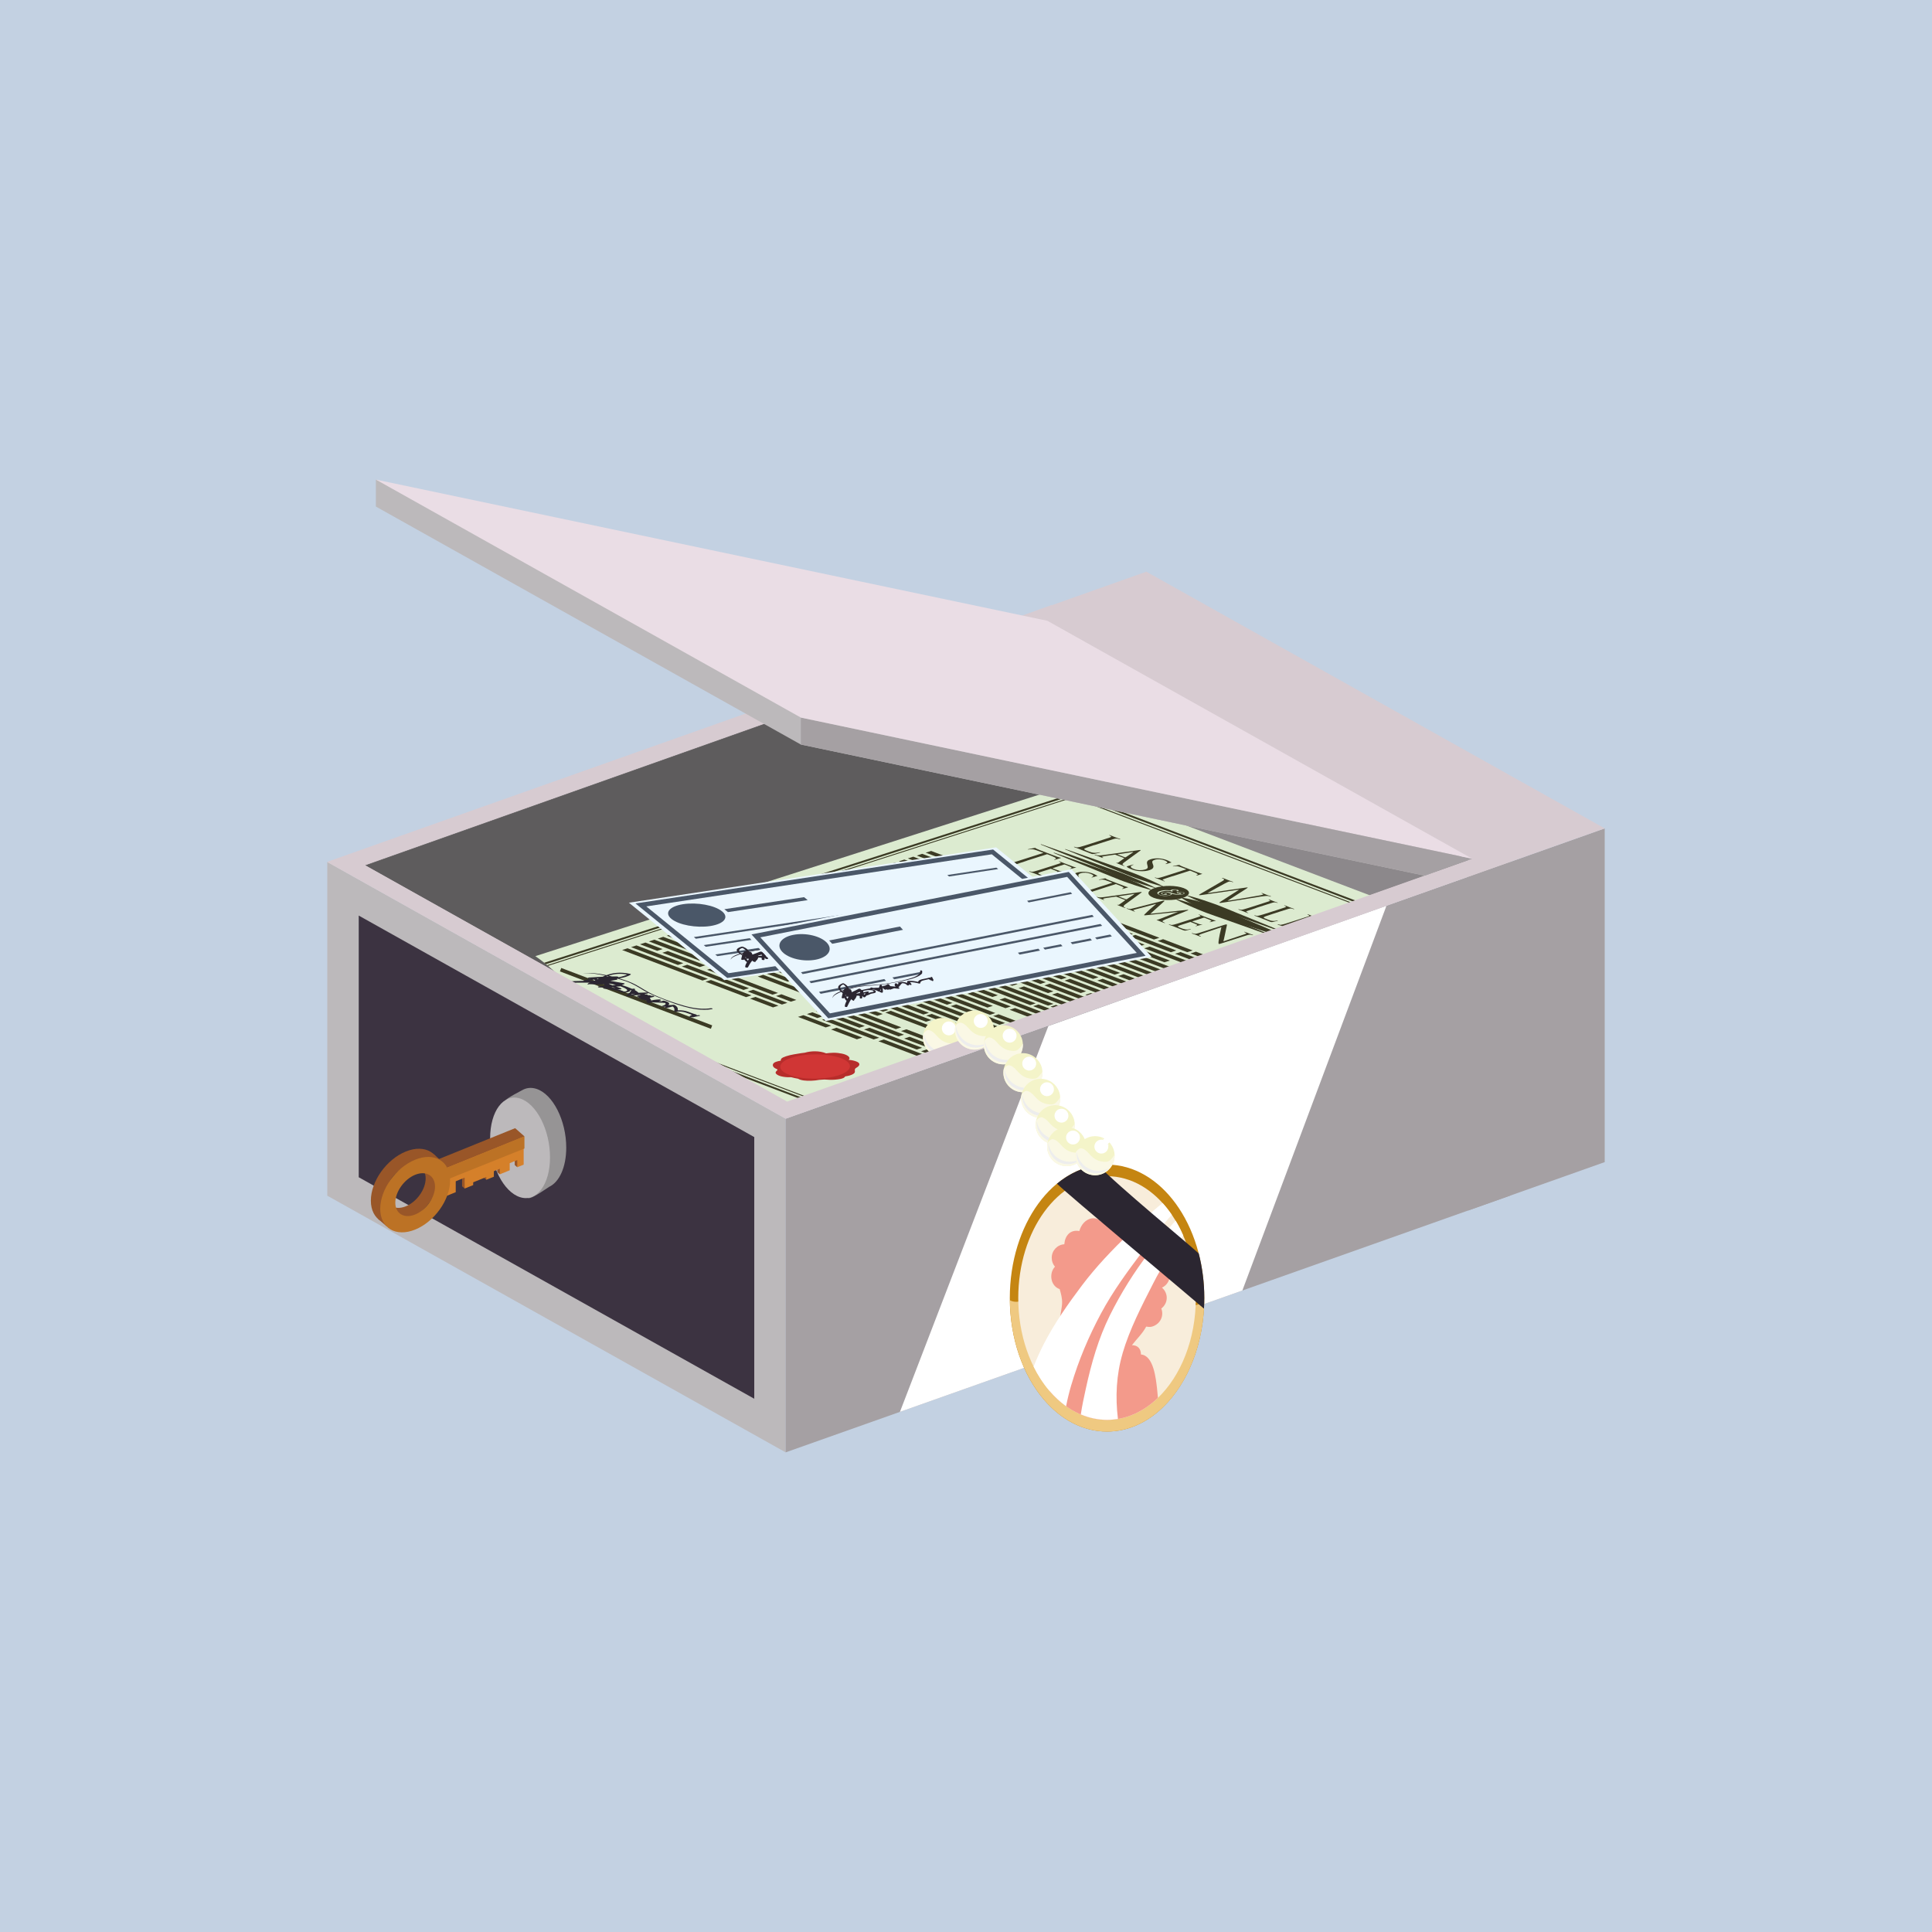 <svg viewBox="0 0 425.2 425.2" xmlns="http://www.w3.org/2000/svg">
  <defs>
    <style>
      .cls-1 {
        fill: #2b2631;
      }

      .cls-2 {
        fill: #f8eddb;
      }

      .cls-3, .cls-4, .cls-5 {
        fill: #fff;
      }

      .cls-6 {
        fill: #969495;
      }

      .cls-7 {
        fill: #8c888b;
      }

      .cls-8 {
        fill: #5e5c5d;
      }

      .cls-9 {
        fill: #4a5768;
      }

      .cls-10 {
        fill: #7a7779;
      }

      .cls-11 {
        fill: #b72d2b;
      }

      .cls-12 {
        fill: #bcb9bb;
      }

      .cls-13 {
        isolation: isolate;
      }

      .cls-14 {
        fill: #f39a8b;
      }

      .cls-15 {
        fill: #dcebd0;
      }

      .cls-16 {
        fill: #f4f4c9;
      }

      .cls-4 {
        mix-blend-mode: overlay;
      }

      .cls-17 {
        fill: #eaf6fe;
      }

      .cls-18 {
        fill: #a5a0a3;
      }

      .cls-19 {
        fill: #c3d1e2;
      }

      .cls-20 {
        fill: #d7cbd1;
      }

      .cls-21 {
        fill: #3b3a24;
      }

      .cls-5 {
        mix-blend-mode: soft-light;
      }

      .cls-22 {
        fill: #3c3341;
      }

      .cls-23 {
        fill: #ededed;
      }

      .cls-23, .cls-24, .cls-25 {
        mix-blend-mode: multiply;
      }

      .cls-26 {
        fill: #bc7225;
      }

      .cls-27 {
        fill: #eadde5;
      }

      .cls-28 {
        fill: none;
        stroke: #4a5768;
        stroke-miterlimit: 10;
      }

      .cls-29 {
        fill: #c58511;
      }

      .cls-30 {
        fill: #995628;
      }

      .cls-31 {
        fill: #d03635;
      }

      .cls-32 {
        fill: #d5802a;
      }

      .cls-24 {
        fill: #efc981;
      }

      .cls-25 {
        fill: #faf8e5;
      }
    </style>
  </defs>
  <g class="cls-13">
    <g data-name="Capa 1" id="Capa_1">
      <rect height="425.2" width="425.2" x="0" class="cls-19"></rect>
      <g>
        <g>
          <polygon points="172.91 319.64 72.03 263.15 72.03 189.7 172.91 246.2 172.91 319.64" class="cls-12"></polygon>
          <polygon points="78.95 259.09 78.95 201.5 166 250.25 166 307.84 78.95 259.09" class="cls-22"></polygon>
          <polygon points="332.31 263.15 172.91 319.64 172.91 246.2 332.31 189.7 332.31 263.15" class="cls-18"></polygon>
          <polygon points="273.42 284.02 305.14 199.34 230.73 225.81 198.06 310.73 273.42 284.02" class="cls-5"></polygon>
          <polygon points="332.31 189.7 172.91 246.2 72.03 189.7 231.43 133.21 332.31 189.7" class="cls-20"></polygon>
          <polygon points="80.31 190.41 231.11 136.96 324.03 189 173.23 242.45 80.31 190.41" class="cls-10"></polygon>
          <polygon points="231.43 210.48 243.83 217.42 324.03 189 231.43 137.14 231.43 210.48" class="cls-7"></polygon>
          <polygon points="80.44 190.48 160.75 235.46 231.43 210.41 231.43 137.14 231.23 137.03 80.44 190.48" class="cls-8"></polygon>
          <g>
            <path d="m236.61,172.36l-118.79,38.07c2.46,1.67,4.71,3.88,6.62,5.48,3.13,2.62,6.48,5.03,9.84,7.42.62.39,1.24.77,1.85,1.17,4.18,2.7,8.52,5.14,12.69,7.86.64.42,1.3.84,1.96,1.28,3.12,1.26,6.26,2.51,9.2,4.05l17.34,6.6c2.26-1.14,4.93-1.93,7.09-2.88,2.92-1.28,5.97-2.25,9-3.27.38-.15.75-.31,1.13-.44.21-.07.41-.12.6-.14.5-.17.99-.35,1.48-.52,6.55-2.38,13.06-4.42,19.67-6.36,2.84-2.45,8.24-3.11,11.21-4.26,9.78-3.79,19.15-8.48,29.15-11.71.9-.29,1.8-.57,2.7-.86,2.03-.93,4.09-1.73,6.14-2.22,2.91-1.39,5.87-2.66,8.88-3.62,3.05-.98,6.2-1.73,9.3-2.61,6.75-1.98,12.92-5.58,19.61-7.67l-66.67-25.36Z" class="cls-15"></path>
            <g>
              <path d="m143.29,228.93c.63.38,1.27.77,1.9,1.16l34.54,13.14c.19-.07.38-.15.57-.22l-37.01-14.08Z" class="cls-21"></path>
              <path d="m236.29,174.6l-.07-.03-116.45,37.32c.13.1.25.2.38.31l116.06-37.2,63.25,24.06c.19-.07.38-.15.57-.22l-63.74-24.24Z" class="cls-21"></path>
            </g>
            <g>
              <path d="m140.8,227.41c.32.19.63.39.95.58l39.02,14.84c.1-.04.19-.07.29-.11l-40.26-15.31Z" class="cls-21"></path>
              <path d="m236.16,175.34h-.03s-115.72,37.08-115.72,37.08c.06.05.12.1.19.15l115.53-37.03,62.61,23.81c.09-.04.19-.07.28-.11l-62.85-23.91Z" class="cls-21"></path>
            </g>
            <path d="m236.17,175.26l-.19-.13c-.28-.2-.91-.73-.72-1.29.17-.54.92-.6,1.46-.6.44,0,1.18,0,1.29.54.04.2.13.66-1.63,1.39l-.21.09Zm-.08-1.15c.05.06.12.14.2.21.2-.09.38-.19.54-.28-.02,0-.04,0-.07,0h0c-.37,0-.57.03-.67.06Z" class="cls-21"></path>
            <path d="m236.89,175.26l-.71-.06c-2.89-.26-2.94-.7-2.97-.96-.05-.46.48-.63.68-.69.27-.09.54-.13.79-.13,1.32,0,1.88,1.15,1.91,1.2l.3.64Z" class="cls-21"></path>
            <path d="m233.7,175.67h0c-.63,0-1.03-.18-1.17-.55-.07-.19-.05-.38.05-.54.19-.28.58-.39,1.36-.39.99,0,2.28.19,2.34.2l1.77.27-1.71.52c-.07.02-1.6.49-2.64.49Z" class="cls-21"></path>
            <path d="m238.62,175.78h0c-1.05,0-2.49-.58-2.56-.61l-1.52-.62,1.63-.16s1.05-.1,1.97-.1c1.09,0,1.55.13,1.7.49.04.1.11.36-.15.64-.23.24-.59.37-1.08.37Z" class="cls-21"></path>
            <path d="m234.99,175.21l.99-.74c.05-.04,1.23-.91,2.35-.91.34,0,.65.08.92.24.41.24.4.53.36.67-.07.25-.19.7-3.38.73h-1.24Z" class="cls-21"></path>
            <g>
              <path d="m225.95,189.45c-1.02.33-1.86.6-2.26.76-.28.11-.46.21-.21.33.11.06.3.15.39.18.05.02.04.04.01.05-.05.02-.13,0-.24-.03-.53-.2-1.1-.44-1.14-.46-.05-.02-.68-.24-.97-.35-.11-.04-.13-.06-.07-.09.03-.01.08-.01.14,0,.09.03.22.07.33.1.23.06.52,0,.86-.08.5-.12,1.34-.39,2.36-.72l4.5-1.44-1.44-.53c-.61-.22-.91-.29-1.32-.26-.29.02-.39.03-.49.04-.11.02-.16.01-.2,0-.03-.01-.02-.03.05-.05.11-.03,1.21-.25,1.32-.27.08-.01.26-.04.3-.03.07.03.05.1.29.2.25.12.59.26.7.3l3.59,1.37c.31.12.55.19.73.24.16.05.28.07.32.08.04.02-.02.04-.08.06-.32.1-1.08.33-1.2.36-.1.03-.17.03-.21.02-.05-.02-.04-.04.1-.09l.11-.04c.29-.11.3-.28-.59-.64l-1.18-.47-4.5,1.44Z" class="cls-21"></path>
              <path d="m231.25,190.67c1.4-.45,1.66-.53,1.93-.63.29-.11.39-.17.16-.29-.06-.03-.19-.09-.27-.12-.03-.01-.03-.04,0-.05.05-.02.11,0,.21.03.38.15.91.36.96.38.05.02,1.8.69,2.01.76.17.06.36.11.44.13.05.01.12.01.16.03.03.01,0,.03-.05.04-.06.02-.22.04-.49.11-.1.02-.52.15-.64.17-.05.01-.13.02-.17,0-.05-.02-.02-.04.05-.06.06-.02.2-.07.27-.12.09-.07.07-.12-.33-.32-.12-.06-1.09-.44-1.18-.47-.04-.01-.08,0-.14.01l-2.46.79c-.06.02-.09.03-.05.05.11.04,1.21.46,1.43.53.22.07.36.11.54.12.12,0,.21,0,.24,0,.03.01.03.03-.02.04-.05.02-.25.05-.57.13-.2.05-.56.15-.62.17-.07.02-.19.05-.25.03-.04-.01-.03-.03.03-.05.08-.03.18-.06.26-.11.1-.05.13-.12-.15-.25-.2-.1-1.09-.44-1.23-.5-.05-.02-.09-.01-.12,0l-.76.24c-.31.1-1.37.43-1.54.49-.59.2-.55.3.28.61.22.08.62.24.94.29.33.05.6.04,1.01-.06.13-.03.18-.03.22-.01.05.02-.02.04-.08.07-.06.02-.75.19-.99.24-.29.05-.38.02-.7-.1-.63-.24-1.1-.43-1.43-.57-.33-.14-.55-.22-.68-.27-.02,0-.18-.07-.37-.13-.17-.06-.38-.13-.51-.18-.09-.03-.11-.06-.06-.08.03,0,.09-.02.14,0,.08.03.21.06.3.08.19.05.39,0,.7-.07.42-.1,1.13-.33,2.01-.61l1.6-.51Z" class="cls-21"></path>
              <path d="m231.72,193.72c-.05-.06-.03-.08.21-.16.45-.14.85-.24,1.01-.29.1-.03.17-.04.22-.02.05.02.04.04-.03.06-.07.02-.2.06-.3.12-.53.26-.13.58.43.79.83.32,1.79.31,2.47.1.65-.21.64-.43.51-.91l-.06-.25c-.15-.59.1-.88.73-1.08,1.06-.34,2.46-.26,3.57.16.33.13.61.27.76.36.12.08.19.1.26.13.07.03.07.04.02.05-.04.01-.38.09-1,.29-.14.04-.21.06-.27.04-.06-.02-.02-.04.04-.07.1-.04.27-.14.32-.19.05-.06.11-.27-.64-.56-.61-.23-1.46-.32-2.1-.11-.57.18-.65.39-.44.91l.06.15c.25.64-.03.97-.8,1.22-.53.17-1.29.29-2.33.2-.61-.05-1.2-.23-1.66-.41-.39-.15-.82-.36-.98-.54Z" class="cls-21"></path>
              <path d="m241.78,195.79c-.87.28-1.59.51-1.92.64-.24.1-.37.17-.15.28.1.05.27.13.34.16.06.02.03.04,0,.05-.04.01-.11,0-.21-.03-.46-.17-.96-.39-1.01-.41-.04-.01-.65-.23-.9-.32-.09-.04-.11-.06-.06-.07.03,0,.08-.01.13,0,.08.03.19.06.29.08.21.05.44.01.74-.06.41-.1,1.12-.33,2-.61l3.79-1.22-1.24-.46c-.53-.2-.8-.25-1.14-.23-.26.01-.33.03-.42.04-.09.02-.13,0-.17,0-.02,0-.04-.03.02-.05.1-.03,1.07-.23,1.16-.25.06-.01.23-.03.26-.02.06.02.07.08.27.18.21.1.52.23.62.26l3.18,1.21c.28.11.49.17.64.22.15.04.24.06.28.08.04.01-.02.03-.07.05-.28.09-.95.29-1.06.32-.07.02-.16.02-.2,0-.04-.02-.02-.03.09-.08l.09-.03c.25-.1.27-.23-.51-.55l-1.03-.41-3.79,1.22Z" class="cls-21"></path>
              <path d="m250.7,196.36c.4-.06.49-.06.55-.04.09.03-.01.08-.13.18-.23.18-2.61,1.89-3.47,2.53-.5.38-.39.5-.27.59.08.06.2.11.28.14.05.02.08.05.03.06-.05.02-.17-.01-.27-.05-.12-.05-.74-.28-1.31-.51-.15-.06-.28-.12-.23-.13.04-.01.06,0,.12,0,.07.01.23.02.32-.05l1.32-.95s.03-.03-.02-.05l-1.94-.74s-.09-.02-.16,0l-1.93.28c-.3.04-.57.1-.73.15-.18.06-.1.13.04.19l.08.03c.07.03.05.04,0,.06-.05.02-.12,0-.2-.02-.2-.08-.62-.26-.72-.3-.09-.03-.54-.18-.88-.31-.11-.04-.14-.07-.09-.09.04-.01.12,0,.15,0,.06.02.19.07.27.09.43.13.92.09,1.54,0l7.64-1.06Zm-2.83,1.56s.06,0,.09,0l1.64-1.11c.09-.06.04-.08-.14-.05l-3.26.5c-.05,0-.06.02-.04.03l1.7.65Z" class="cls-21"></path>
              <path d="m256.41,202.39c-.29.11-.72.29-.5.46.16.12.37.2.46.23.04.01.05.03,0,.05-.05.02-.16,0-.26-.04-.19-.07-1.12-.43-1.39-.56-.18-.08-.19-.11-.14-.12.03-.01.08-.01.13,0,.06.01.21-.03.36-.09l4.19-1.63h-.02s-6.64.7-6.64.7c-.56.06-.7.07-.77.04-.08-.03-.04-.07.12-.24.23-.23.83-.81,1.11-1.05.33-.28,1.17-1.02,1.39-1.2h-.04s-4.41,1.17-4.41,1.17c-.15.04-.32.09-.47.14-.14.04-.15.1-.05.16.1.07.21.12.27.14.03.01.04.04,0,.05-.06.02-.14,0-.24-.03-.32-.12-.69-.28-.75-.31-.08-.03-.51-.17-.74-.26-.09-.03-.12-.06-.06-.08.03-.01.1,0,.15.01.07.03.13.04.28.08.33.09.67-.01,1.05-.11l6.52-1.66c.1-.03.21-.03.25-.01.06.02.09.06.03.11l-3.07,2.77,8.05-.86c.12-.01.22-.02.28,0,.06.02.03.06-.12.13l-4.99,2Z" class="cls-21"></path>
              <path d="m262.01,202.37c1.4-.45,1.66-.53,1.93-.63.29-.11.39-.17.15-.29-.05-.03-.19-.09-.27-.12-.03-.01-.02-.04,0-.05.05-.02.11-.01.21.03.38.15.91.36.95.38.06.02,1.81.7,2.01.76.17.06.36.11.44.13.05.01.12.02.16.03.03.01,0,.03-.05.04-.06.02-.22.04-.49.11-.1.02-.52.15-.64.17-.05.01-.13.02-.17,0-.05-.02-.03-.04.05-.06.06-.02.2-.07.27-.12.09-.07.07-.12-.33-.32-.12-.06-1.09-.44-1.18-.47-.04-.01-.08,0-.14.01l-2.46.79c-.06.02-.09.03-.05.05.11.04,1.21.46,1.43.53.22.07.36.11.54.12.12,0,.21,0,.24,0,.03.01.03.03-.03.04-.05.02-.25.05-.57.13-.2.05-.56.15-.62.17-.07.02-.19.05-.25.03-.04-.02-.03-.03.03-.05.08-.03.18-.06.26-.11.1-.05.13-.12-.15-.25-.2-.1-1.09-.44-1.23-.5-.05-.02-.09-.01-.12,0l-.75.24c-.31.1-1.37.43-1.54.49-.59.2-.55.3.28.61.22.08.62.24.94.29.32.05.6.04,1.01-.06.12-.03.18-.03.22-.01.05.02-.02.05-.08.07-.06.02-.75.19-.99.24-.29.05-.38.02-.7-.1-.63-.24-1.1-.43-1.43-.57-.33-.14-.55-.23-.68-.27-.02,0-.18-.07-.38-.13-.17-.06-.38-.13-.51-.18-.08-.03-.11-.06-.06-.08.03,0,.09-.02.14,0,.08.03.21.06.3.09.19.05.39,0,.7-.07.42-.1,1.13-.33,2-.61l1.6-.51Z" class="cls-21"></path>
              <path d="m264.64,205.46c-.73.25-.87.35-.71.45.11.07.29.15.37.18.04.02.03.04,0,.05-.05.02-.13,0-.23-.03-.48-.18-.78-.32-.86-.35-.08-.03-.46-.15-.85-.3-.09-.03-.12-.05-.06-.08.04-.01.1-.01.14,0,.07.02.23.08.4.11.27.06.55,0,1.37-.27l5.18-1.66c.36-.12.5-.13.57-.1.1.04.06.15.05.21-.01.1-.24,1.03-.42,2-.12.62-.3,1.31-.34,1.5l4.44-1.48c.57-.19.73-.27.52-.39-.12-.07-.3-.14-.37-.17-.06-.02-.02-.04.02-.05.05-.02.13,0,.23.04.38.15.76.31.86.34.1.04.4.14.74.27.09.03.14.06.09.08-.03.01-.12.01-.18,0-.04-.02-.11-.04-.22-.07-.34-.08-.54-.03-1.09.14l-5.31,1.69c-.6.19-.66.2-.72.18-.08-.03-.1-.09-.09-.42,0-.06.11-.95.26-1.62.16-.74.32-1.45.38-1.65l-4.17,1.4Z" class="cls-21"></path>
              <path d="m275.72,206.46c.1,0,.17-.03.42-.04.34-.02.6.03,1.14.23l.75.28c.14-.04.28-.08.43-.12l-.59-.22c-.1-.04-.41-.16-.62-.26-.2-.1-.21-.15-.27-.18-.03-.01-.19,0-.25.02-.1.02-1.07.21-1.16.25-.05.02-.04.04-.02.04.04.01.08.02.17,0Z" class="cls-21"></path>
            </g>
            <g>
              <path d="m240.85,185.98c-1.56.5-2.21.73-2.23.86-.02.11.16.23.91.52.51.19.94.35,1.48.34.29,0,.66-.06.88-.11.1-.02.17-.03.23-.01.05.02.02.04-.1.07-.12.04-.82.22-1.21.29-.31.05-.38.06-.89-.14-.69-.26-1.16-.46-1.56-.61-.38-.16-.66-.27-.94-.38-.04-.02-.21-.07-.4-.15-.2-.07-.42-.15-.57-.2-.11-.04-.13-.06-.07-.09.03,0,.08-.01.14,0,.09.03.22.07.33.1.23.06.52,0,.86-.08.49-.12,1.33-.39,2.36-.72l1.87-.6c1.66-.53,1.96-.63,2.28-.74.34-.12.44-.21.2-.35-.05-.04-.21-.1-.29-.13-.04-.01-.05-.04,0-.05.06-.02.13,0,.24.03.43.16,1,.4,1.05.42.05.02.78.27,1.06.38.11.04.13.07.07.09-.04.01-.1,0-.14,0-.07-.03-.21-.07-.35-.11-.33-.09-.59-.06-.98.05-.36.1-.66.2-2.32.73l-1.89.61Z" class="cls-21"></path>
              <path d="m250.47,187.12c.4-.06.49-.06.55-.04.09.03-.01.08-.13.18-.23.18-2.61,1.89-3.47,2.53-.5.38-.39.5-.27.59.08.06.2.11.28.14.05.02.08.05.03.06-.05.02-.17-.01-.26-.05-.12-.05-.75-.28-1.31-.51-.15-.07-.29-.12-.23-.13.04-.01.06,0,.12,0,.07.01.23.02.32-.05l1.31-.95s.03-.03-.02-.05l-1.94-.74s-.09-.02-.16,0l-1.92.28c-.3.04-.57.1-.73.15-.18.06-.1.13.04.19l.08.03c.07.03.05.04.01.06-.05.02-.12,0-.2-.02-.2-.08-.63-.26-.72-.3-.09-.03-.54-.18-.88-.31-.11-.04-.14-.07-.09-.09.04-.01.11,0,.15,0,.06.02.19.07.27.09.44.13.92.09,1.54,0l7.64-1.06Zm-2.83,1.56s.06,0,.09,0l1.65-1.11c.09-.06.04-.08-.14-.05l-3.26.5c-.05,0-.06.02-.04.03l1.7.65Z" class="cls-21"></path>
              <path d="m248,190.76c-.05-.06-.03-.08.22-.16.45-.14.85-.24,1.01-.29.09-.03.17-.04.21-.02.05.02.04.04-.03.06-.07.02-.2.06-.3.12-.53.26-.13.58.44.79.83.32,1.79.31,2.47.1.65-.21.64-.43.51-.91l-.06-.25c-.15-.59.1-.88.73-1.08,1.06-.34,2.46-.26,3.57.16.33.13.62.27.76.37.12.08.19.1.25.13.07.03.07.04.02.05-.04.01-.38.09-1,.29-.14.04-.21.06-.27.04-.06-.02-.02-.04.04-.07.1-.04.27-.14.32-.19.05-.06.11-.27-.65-.56-.61-.23-1.46-.32-2.1-.11-.57.18-.65.39-.44.91l.06.15c.25.64-.03.97-.8,1.22-.53.17-1.29.29-2.33.2-.61-.05-1.2-.23-1.66-.41-.39-.15-.82-.36-.98-.54Z" class="cls-21"></path>
              <path d="m258.06,192.83c-.87.28-1.59.51-1.92.64-.24.1-.37.17-.15.28.09.05.26.13.34.16.06.02.02.04,0,.05-.04.01-.11.01-.21-.03-.46-.17-.96-.39-1.01-.41-.04-.02-.65-.23-.9-.32-.09-.04-.11-.06-.06-.07.03-.01.08-.01.13,0,.08.03.19.06.29.08.21.05.44.01.74-.06.41-.1,1.12-.33,1.99-.61l3.8-1.22-1.23-.46c-.54-.2-.8-.25-1.14-.23-.26.01-.33.03-.42.04-.09.02-.13,0-.17,0-.02,0-.04-.03.02-.05.1-.03,1.07-.23,1.16-.24.06-.01.23-.03.26-.02.06.02.07.08.27.18.21.1.52.23.62.26l3.18,1.21c.28.11.49.17.65.22.15.04.24.06.28.08.04.01-.01.03-.06.05-.28.09-.96.29-1.06.32-.07.02-.15.02-.19,0-.04-.01-.02-.03.09-.08l.09-.03c.25-.1.27-.23-.52-.55l-1.03-.41-3.79,1.22Z" class="cls-21"></path>
              <path d="m270.16,198.25h.04c1.24-.2,5.2-.85,6.9-1.16.49-.09.65-.13.79-.18.19-.06.21-.14-.23-.31-.05-.02-.05-.04,0-.06.05-.02.12,0,.24.04.49.19.86.35.94.38.07.03.51.17.81.28.09.03.11.06.07.07-.05.02-.12.02-.17,0-.04-.01-.23-.08-.38-.11-.4-.07-1,.01-1.77.13-1.77.27-6.12.99-7.68,1.23-1.04.16-1.21.18-1.32.14-.1-.04-.02-.1.27-.29l4.05-2.61h-.02c-1.37.19-6.58.94-7.91,1.13-.6.09-.77.1-.88.06-.1-.04-.03-.09.51-.4l4.6-2.67c.41-.24.45-.34.3-.47-.07-.06-.3-.16-.37-.18-.05-.02-.07-.04-.01-.06.05-.02.13,0,.23.03.5.19.99.4,1.1.44.08.03.54.18,1.02.37.13.05.14.08.1.09-.06.02-.12,0-.17-.01-.08-.03-.26-.1-.44-.12-.09-.01-.24,0-.38.03-.14.04-.42.2-.8.38-.54.27-3.45,1.9-3.87,2.14h.02s8.1-1.17,8.1-1.17c.58-.09.67-.09.73-.07.07.03-.01.09-.26.25l-4.14,2.66Z" class="cls-21"></path>
              <path d="m276.46,199.83c-.87.28-1.58.51-1.92.64-.23.1-.38.16-.17.27.1.05.26.13.34.16.05.02.03.04,0,.05-.04.01-.12,0-.21-.03-.46-.18-.98-.4-1.02-.41-.05-.02-.6-.21-.86-.31-.09-.03-.11-.06-.06-.08.03-.01.09-.02.14,0,.07.03.2.06.3.08.21.05.4,0,.7-.07.41-.1,1.13-.33,2-.61l1.6-.51c1.4-.45,1.66-.53,1.93-.63.29-.11.36-.18.22-.26-.07-.04-.17-.09-.23-.11-.04-.01-.03-.04,0-.05.05-.02.11-.01.21.03.28.11.78.31.83.33.04.01.61.22.87.31.09.04.11.06.06.07-.03.01-.11,0-.14,0-.06-.02-.12-.04-.23-.07-.28-.07-.46-.05-.8.05-.3.09-.55.17-1.96.62l-1.6.51Z" class="cls-21"></path>
              <path d="m279.97,201.18c-1.33.43-1.86.61-1.86.72-.02.1.25.24.91.49.44.17.82.31,1.29.3.24,0,.5-.04.71-.09.07-.02.16-.02.2,0,.04.02.02.04-.08.07-.1.03-.7.18-1.03.24-.27.05-.33.05-.78-.13-.6-.23-1.06-.41-1.43-.57-.37-.15-.65-.26-.9-.36-.04-.01-.18-.07-.35-.13-.18-.06-.38-.13-.51-.18-.09-.03-.12-.06-.06-.08.04-.01.1-.02.14,0,.08.03.2.06.3.08.2.05.39,0,.7-.07.42-.1,1.13-.33,2.01-.61l1.6-.51c1.4-.45,1.66-.53,1.93-.63.29-.11.39-.17.16-.29-.06-.03-.19-.09-.27-.12-.03-.01-.03-.04,0-.05.05-.02.11,0,.21.03.38.14.89.35.94.37.04.02.69.25.95.35.09.03.11.06.06.08-.03,0-.1,0-.13,0-.06-.02-.19-.07-.3-.1-.3-.08-.49-.05-.82.04-.3.09-.55.17-1.96.62l-1.61.52Z" class="cls-21"></path>
              <path d="m281.76,203.67c.18.06.32.11.36.13.25.09.53.21.9.36.37.16.83.34,1.43.57.45.17.51.17.78.13.12-.02.27-.05.42-.09.22-.08.44-.15.65-.22-.05,0-.11,0-.17,0-.21.05-.47.08-.71.09-.47,0-.85-.13-1.29-.3-.66-.25-.92-.4-.91-.49,0-.11.53-.29,1.86-.72l1.62-.52c1.4-.45,1.66-.53,1.96-.62.34-.09.52-.12.83-.04.11.03.24.08.3.1.03.01.1.02.13,0,.05-.02.03-.04-.06-.07-.26-.1-.91-.33-.95-.35-.05-.02-.55-.23-.94-.37-.1-.04-.15-.04-.21-.03-.03,0-.04.04,0,.05.08.03.21.09.27.12.23.12.13.19-.16.29-.27.1-.52.18-1.93.63l-1.6.51c-.87.28-1.59.51-2,.61-.3.07-.5.12-.7.07-.1-.02-.22-.06-.3-.08-.05-.02-.11-.01-.14,0-.05.02-.02.04.06.08.13.05.33.12.51.18Z" class="cls-21"></path>
            </g>
            <path d="m260.19,197.66c1.84-.59,1.98-1.57.33-2.2-1.64-.63-4.46-.66-6.29-.07-1.83.59-1.98,1.57-.33,2.2,1.65.63,4.47.66,6.29.07Z" class="cls-21"></path>
            <path d="m260.63,196.69c-.08.05-.18.09-.3.12-.12.04-.27.07-.43.09-.16.02-.34.03-.54.02-.2,0-.4-.02-.62-.05-.15-.02-.3-.04-.43-.07-.13-.03-.26-.06-.38-.1,0,.06-.04.12-.11.18-.07.06-.19.11-.34.16-.18.06-.38.1-.58.12-.2.02-.4.02-.6.02-.2,0-.38-.03-.55-.06-.17-.03-.31-.07-.42-.1-.12-.04-.23-.09-.35-.16-.11-.07-.19-.14-.24-.22-.05-.08-.04-.16.03-.25.06-.09.21-.17.44-.25.24-.08.47-.14.71-.18.24-.04.46-.06.67-.06s.4,0,.57.02c.17.02.31.05.43.08,0-.05.05-.1.16-.14.11-.05.24-.08.39-.1.15-.02.32-.03.5-.03.18,0,.35.04.49.09.15.05.24.1.26.15.03.04.02.08-.03.11-.04.03-.1.05-.19.06-.08,0-.15,0-.22-.02-.06-.02-.09-.04-.07-.06.02-.02.04-.03.08-.04.04-.01.08-.03.12-.04.04-.01.06-.03.06-.05-.02-.03-.07-.05-.13-.07-.07-.02-.15-.03-.24-.04-.09,0-.2,0-.31.01-.11.02-.22.04-.33.08-.11.04-.17.08-.18.12,0,.04,0,.07.03.09.03.03.09.06.16.08l-.12.04c-.08-.03-.17-.05-.27-.08-.08-.02-.18-.04-.3-.07-.12-.02-.24-.04-.37-.05-.13-.01-.27-.01-.4,0-.14,0-.27.02-.41.04-.14.02-.28.05-.41.08-.13.03-.26.07-.39.11-.12.04-.22.09-.31.15-.08.06-.14.11-.17.17-.03.06-.02.12.03.18.04.06.13.12.26.17.13.05.29.09.46.12.18.03.36.05.55.06.19,0,.37,0,.54-.01.17-.01.32-.04.44-.08.18-.06.3-.12.38-.18.08-.06.11-.12.1-.18-.15-.05-.29-.09-.42-.13-.13-.04-.25-.08-.37-.12-.12-.03-.23-.06-.34-.07-.11-.01-.22-.01-.33,0-.17.02-.29.05-.37.08-.09.03-.14.07-.17.11-.03.04-.03.07,0,.11.02.04.06.06.13.09,0,0,.01,0,.03,0,0,0,.02,0,.04.02.02,0,.04.01.05.02.02,0,.03.01.04.02.06.02.11.02.14.01.03,0,.05-.02.06-.03,0,0,0,0,0-.01,0,0,0,0,0-.01.02-.03.05-.05.1-.06.07-.02.14-.03.23-.03.09,0,.16.01.22.04.06.02.09.05.09.08,0,.03-.04.06-.11.08-.03,0-.07.02-.12.02-.12.02-.24.02-.35.02-.11,0-.21-.02-.3-.04-.09-.02-.17-.04-.23-.07-.07-.03-.12-.06-.16-.08-.07-.05-.07-.11-.02-.18.05-.06.15-.12.29-.16.14-.05.32-.08.52-.09.2-.02.43,0,.66.02.11.01.21.03.29.06h0s.02,0,.02,0c0,0,0,0,.01,0,.08.02.16.04.26.07.1.03.19.05.27.08.1.03.21.07.31.1.26.07.49.12.72.16.22.03.42.05.6.06.18,0,.34,0,.47-.02.14-.02.24-.05.33-.08.07-.03.12-.06.15-.1.03-.04.05-.07.05-.11,0-.04-.03-.07-.07-.1-.04-.03-.11-.06-.18-.08-.16-.05-.32-.07-.46-.07-.14,0-.26.01-.36.04-.1.02-.18.06-.24.09-.06.04-.09.07-.08.09,0,0,0,0,0,.01,0,0,0,.01,0,.02,0,0,0,0,0,0,0,0,0,0,0,0,0,0,0,0,0,0,0,0,0,0,0,.01,0,0,0,0,.01,0,0,0,0,0,0,0,0,0,0,0,0,0,.03.03.07.04.11.04.05,0,.08,0,.11-.02,0,0,.01,0,.02,0,0,0,.01,0,.01-.01.02,0,.04-.02.05-.02.06-.02.14-.03.23-.03.09,0,.16.01.22.03.06.02.09.05.08.08,0,.03-.04.06-.11.08-.1.03-.21.04-.32.02-.11,0-.21-.03-.31-.05-.1-.03-.17-.05-.21-.09-.04-.03-.06-.07-.04-.11.02-.04.08-.08.2-.13.12-.04.24-.07.38-.08.13-.01.27-.01.39,0,.13.01.25.04.36.07.11.03.19.07.26.12.06.04.09.09.09.14,0,.05-.04.1-.12.15Z" class="cls-15"></path>
            <path d="m229.1,185.79s6.35,2.22,12.67,4.52c1.58.56,3.17,1.12,4.65,1.66.73.29,1.45.55,2.11.84.67.28,1.3.54,1.88.79.58.24,1.11.49,1.58.7.47.21.88.39,1.21.56.67.31,1.04.51,1.04.51l-.03.08s-.41-.11-1.12-.32c-.35-.1-.78-.23-1.27-.39-.49-.16-1.04-.32-1.64-.53-.6-.2-1.24-.43-1.93-.66-.69-.23-1.4-.51-2.14-.78-1.47-.57-3.02-1.22-4.58-1.85-6.25-2.49-12.47-5.05-12.47-5.05l.03-.08Z" class="cls-21"></path>
            <path d="m234.43,186.85s5.44,1.88,10.86,3.82c1.35.48,2.71.94,3.98,1.41.63.25,1.24.47,1.8.72.57.24,1.11.47,1.61.68.5.21.94.43,1.34.61.4.18.75.34,1.03.49.57.28.89.45.89.45l-.03.08s-.35-.08-.96-.26c-.31-.08-.67-.19-1.09-.32-.42-.13-.9-.26-1.41-.44-.51-.17-1.06-.36-1.65-.56-.59-.19-1.19-.43-1.83-.66-1.25-.49-2.58-1.05-3.91-1.59-5.34-2.14-10.65-4.35-10.65-4.35l.03-.08Z" class="cls-21"></path>
            <path d="m231.95,187.64s5.44,1.88,10.85,3.82c1.36.48,2.72.94,3.98,1.41.62.25,1.24.47,1.8.72.57.24,1.11.47,1.6.68.5.21.94.43,1.34.61.4.18.75.34,1.03.49.57.27.89.45.89.45l-.03.08s-.35-.08-.96-.26c-.31-.08-.67-.19-1.09-.32-.42-.13-.9-.26-1.41-.44-.51-.17-1.07-.36-1.65-.56-.59-.19-1.19-.43-1.83-.66-1.26-.49-2.58-1.05-3.92-1.59-5.34-2.14-10.65-4.35-10.65-4.35l.03-.08Z" class="cls-21"></path>
            <path d="m267.84,201.47c1.48.55,3.1,1.03,4.69,1.57,3.19,1.08,6.37,2.18,8.77,2.95.03,0,.05.02.08.02.29-.08.59-.16.88-.24-.24-.1-.49-.21-.75-.33-2.31-1.02-5.42-2.31-8.52-3.62-1.55-.65-3.08-1.36-4.55-1.94-1.47-.56-2.88-1-4.1-1.35-2.43-.71-4.13-.96-4.13-.96l-.06.15s1.44.94,3.73,2.03c1.14.55,2.48,1.15,3.95,1.71Z" class="cls-21"></path>
            <path d="m282.75,205.31s-5.44-1.88-10.85-3.82c-1.36-.48-2.72-.94-3.98-1.41-.63-.25-1.24-.47-1.81-.72-.57-.24-1.11-.47-1.6-.68-.5-.21-.94-.43-1.34-.61-.4-.18-.75-.34-1.03-.49-.57-.28-.89-.45-.89-.45l.03-.08s.35.08.96.26c.3.08.67.19,1.09.32.42.13.9.26,1.41.44.51.17,1.07.36,1.65.56.59.19,1.19.43,1.83.66,1.26.49,2.58,1.05,3.91,1.59,5.34,2.14,10.65,4.35,10.65,4.35l-.03.08Z" class="cls-21"></path>
            <path d="m280.28,206.11s-5.44-1.88-10.85-3.82c-1.36-.48-2.72-.94-3.98-1.41-.62-.25-1.24-.47-1.8-.72-.57-.24-1.11-.47-1.6-.68-.5-.21-.94-.43-1.34-.61-.4-.18-.75-.34-1.03-.49-.57-.28-.89-.45-.89-.45l.03-.08s.35.08.96.26c.31.08.67.19,1.09.32.42.13.9.26,1.41.44.51.17,1.06.36,1.65.56.59.19,1.19.43,1.83.66,1.25.49,2.58,1.05,3.91,1.59,5.34,2.14,10.65,4.36,10.65,4.36l-.03.08Z" class="cls-21"></path>
            <g>
              <polygon points="210.69 189.47 204.93 187.28 203.73 187.66 209.5 189.86 210.69 189.47" class="cls-21"></polygon>
              <polygon points="223.61 194.39 211.77 189.88 210.57 190.27 222.42 194.77 223.61 194.39" class="cls-21"></polygon>
              <polygon points="235.72 198.99 224.54 194.74 223.34 195.12 234.52 199.38 235.72 198.99" class="cls-21"></polygon>
              <polygon points="236.53 199.3 235.33 199.68 236.94 200.3 238.14 199.91 236.53 199.3" class="cls-21"></polygon>
              <polygon points="213.3 191.85 202.96 187.91 201.77 188.3 212.11 192.23 213.3 191.85" class="cls-21"></polygon>
              <polygon points="224.38 196.06 214.07 192.14 212.88 192.52 223.18 196.44 224.38 196.06" class="cls-21"></polygon>
              <polygon points="232.99 199.33 231.79 199.72 234.98 200.93 236.18 200.55 232.99 199.33" class="cls-21"></polygon>
              <polygon points="232.41 199.11 224.95 196.28 223.76 196.66 231.21 199.5 232.41 199.11" class="cls-21"></polygon>
              <polygon points="203.46 189.48 201 188.54 199.8 188.92 202.26 189.86 203.46 189.48" class="cls-21"></polygon>
              <polygon points="213.88 193.44 204.03 189.7 202.84 190.08 212.68 193.82 213.88 193.44" class="cls-21"></polygon>
              <polygon points="226.79 198.35 214.45 193.66 213.26 194.04 225.6 198.74 226.79 198.35" class="cls-21"></polygon>
              <polygon points="227.48 198.62 226.29 199 233.02 201.56 234.21 201.18 227.48 198.62" class="cls-21"></polygon>
              <polygon points="206.41 191.98 205.22 192.36 210.1 194.22 211.29 193.84 206.41 191.98" class="cls-21"></polygon>
              <polygon points="219.87 197.1 211.76 194.01 210.56 194.39 218.67 197.48 219.87 197.1" class="cls-21"></polygon>
              <polygon points="229.09 200.61 227.89 200.99 231.05 202.19 232.25 201.81 229.09 200.61" class="cls-21"></polygon>
              <polygon points="228.33 200.31 220.75 197.43 219.56 197.82 227.13 200.7 228.33 200.31" class="cls-21"></polygon>
              <polygon points="205.64 191.69 199.03 189.17 197.84 189.56 204.45 192.07 205.64 191.69" class="cls-21"></polygon>
              <polygon points="206.18 193.27 197.07 189.8 195.87 190.18 204.98 193.65 206.18 193.27" class="cls-21"></polygon>
              <polygon points="216.36 197.14 206.83 193.52 205.63 193.9 215.17 197.52 216.36 197.14" class="cls-21"></polygon>
              <polygon points="224.94 200.4 223.74 200.78 229.09 202.82 230.29 202.43 224.94 200.4" class="cls-21"></polygon>
              <polygon points="224.36 200.18 217.17 197.45 215.98 197.83 223.16 200.57 224.36 200.18" class="cls-21"></polygon>
              <polygon points="196.18 190.84 195.1 190.43 193.9 190.81 194.98 191.22 196.18 190.84" class="cls-21"></polygon>
              <polygon points="202.72 193.33 196.98 191.15 195.79 191.53 201.52 193.71 202.72 193.33" class="cls-21"></polygon>
              <polygon points="212.09 196.89 203.29 193.55 202.09 193.93 210.9 197.28 212.09 196.89" class="cls-21"></polygon>
              <polygon points="221.4 200.43 212.79 197.16 211.59 197.54 220.2 200.82 221.4 200.43" class="cls-21"></polygon>
              <polygon points="221.98 200.65 220.78 201.04 227.12 203.45 228.32 203.07 221.98 200.65" class="cls-21"></polygon>
              <polygon points="203.44 194.98 193.14 191.06 191.94 191.44 202.24 195.36 203.44 194.98" class="cls-21"></polygon>
              <polygon points="215.28 199.48 204.09 195.23 202.9 195.61 214.08 199.87 215.28 199.48" class="cls-21"></polygon>
              <polygon points="215.97 199.75 214.77 200.13 225.15 204.08 226.35 203.69 215.97 199.75" class="cls-21"></polygon>
              <polygon points="196.13 193.58 191.17 191.69 189.98 192.07 194.93 193.96 196.13 193.58" class="cls-21"></polygon>
              <polygon points="208.66 198.34 196.75 193.81 195.55 194.19 207.47 198.73 208.66 198.34" class="cls-21"></polygon>
              <polygon points="223.12 203.84 218.08 201.93 216.88 202.31 221.92 204.23 223.12 203.84" class="cls-21"></polygon>
              <polygon points="223.77 204.09 222.58 204.47 223.19 204.71 224.39 204.33 223.77 204.09" class="cls-21"></polygon>
              <polygon points="217.31 201.63 209.47 198.65 208.27 199.04 216.12 202.02 217.31 201.63" class="cls-21"></polygon>
              <polygon points="196.28 195.01 189.21 192.32 188.01 192.7 195.08 195.39 196.28 195.01" class="cls-21"></polygon>
              <polygon points="203.85 197.89 197.16 195.35 195.97 195.73 202.66 198.28 203.85 197.89" class="cls-21"></polygon>
              <polygon points="218.69 203.54 211.74 200.89 210.54 201.27 217.49 203.92 218.69 203.54" class="cls-21"></polygon>
              <polygon points="219.38 203.8 218.19 204.18 221.23 205.34 222.42 204.95 219.38 203.8" class="cls-21"></polygon>
              <polygon points="211.04 200.63 204.43 198.11 203.23 198.49 209.85 201.01 211.04 200.63" class="cls-21"></polygon>
              <polygon points="198.51 197.24 187.24 192.95 186.04 193.33 197.31 197.62 198.51 197.24" class="cls-21"></polygon>
              <polygon points="191.85 196.08 185.28 193.58 184.08 193.96 190.65 196.46 191.85 196.08" class="cls-21"></polygon>
              <polygon points="201 199.56 192.58 196.36 191.38 196.74 199.8 199.94 201 199.56" class="cls-21"></polygon>
              <polygon points="210 202.98 202 199.94 200.8 200.32 208.8 203.37 210 202.98" class="cls-21"></polygon>
              <polygon points="217.3 205.76 216.1 206.14 217.29 206.6 218.49 206.21 217.3 205.76" class="cls-21"></polygon>
              <polygon points="216.65 205.51 210.77 203.27 209.57 203.66 215.45 205.89 216.65 205.51" class="cls-21"></polygon>
              <polygon points="194.88 198.61 183.31 194.21 182.11 194.59 193.69 198.99 194.88 198.61" class="cls-21"></polygon>
              <polygon points="211.1 204.78 204.07 202.11 202.87 202.49 209.91 205.17 211.1 204.78" class="cls-21"></polygon>
              <polygon points="211.99 205.12 210.79 205.5 215.33 207.23 216.53 206.85 211.99 205.12" class="cls-21"></polygon>
              <polygon points="202.96 201.68 195.34 198.79 194.15 199.17 201.76 202.07 202.96 201.68" class="cls-21"></polygon>
              <polygon points="187.76 197.28 181.35 194.84 180.15 195.22 186.57 197.66 187.76 197.28" class="cls-21"></polygon>
              <polygon points="198.34 201.3 188.53 197.57 187.34 197.96 197.14 201.69 198.34 201.3" class="cls-21"></polygon>
              <polygon points="207.91 204.94 198.92 201.52 197.72 201.9 206.71 205.33 207.91 204.94" class="cls-21"></polygon>
              <polygon points="208.49 205.16 207.29 205.55 213.37 207.86 214.56 207.48 208.49 205.16" class="cls-21"></polygon>
              <polygon points="192.45 200.44 179.38 195.47 178.18 195.85 191.26 200.82 192.45 200.44" class="cls-21"></polygon>
              <polygon points="209.83 207.05 208.63 207.43 211.4 208.49 212.6 208.1 209.83 207.05" class="cls-21"></polygon>
              <polygon points="209.21 206.81 203.6 204.68 202.41 205.06 208.02 207.2 209.21 206.81" class="cls-21"></polygon>
              <polygon points="202.87 204.4 193.76 200.94 192.56 201.32 201.68 204.79 202.87 204.4" class="cls-21"></polygon>
              <polygon points="179.95 197.07 177.41 196.1 176.22 196.48 178.76 197.45 179.95 197.07" class="cls-21"></polygon>
              <polygon points="180.68 197.34 179.49 197.73 190.9 202.07 192.1 201.68 180.68 197.34" class="cls-21"></polygon>
              <polygon points="204.75 206.5 192.98 202.02 191.79 202.4 203.55 206.88 204.75 206.5" class="cls-21"></polygon>
              <polygon points="205.79 206.89 204.59 207.27 209.44 209.12 210.63 208.73 205.79 206.89" class="cls-21"></polygon>
              <polygon points="186.91 201.09 175.45 196.73 174.26 197.11 185.71 201.47 186.91 201.09" class="cls-21"></polygon>
              <polygon points="181.48 200.4 173.49 197.36 172.29 197.74 180.29 200.78 181.48 200.4" class="cls-21"></polygon>
              <polygon points="193.02 204.79 182.15 200.65 180.95 201.04 191.82 205.17 193.02 204.79" class="cls-21"></polygon>
              <polygon points="203.53 208.78 193.84 205.1 192.64 205.48 202.33 209.17 203.53 208.78" class="cls-21"></polygon>
              <polygon points="204.24 209.06 203.04 209.44 205.51 210.38 206.7 209.99 204.24 209.06" class="cls-21"></polygon>
              <polygon points="175.31 199.43 171.52 197.99 170.32 198.37 174.12 199.81 175.31 199.43" class="cls-21"></polygon>
              <polygon points="184.08 202.77 176.29 199.8 175.09 200.19 182.88 203.15 184.08 202.77" class="cls-21"></polygon>
              <polygon points="196.79 207.6 195.6 207.98 203.54 211.01 204.74 210.62 196.79 207.6" class="cls-21"></polygon>
              <polygon points="195.97 207.29 184.9 203.08 183.7 203.46 194.78 207.67 195.97 207.29" class="cls-21"></polygon>
              <polygon points="178.27 201.93 169.55 198.62 168.36 199 177.07 202.32 178.27 201.93" class="cls-21"></polygon>
              <polygon points="189.24 206.11 179.04 202.23 177.84 202.61 188.04 206.49 189.24 206.11" class="cls-21"></polygon>
              <polygon points="199.13 209.87 190.21 206.48 189.02 206.86 197.94 210.25 199.13 209.87" class="cls-21"></polygon>
              <polygon points="199.8 210.12 198.6 210.5 201.57 211.64 202.77 211.25 199.8 210.12" class="cls-21"></polygon>
              <polygon points="169.85 200.11 167.59 199.25 166.4 199.63 168.65 200.49 169.85 200.11" class="cls-21"></polygon>
              <polygon points="178.15 203.26 170.56 200.38 169.37 200.76 176.95 203.65 178.15 203.26" class="cls-21"></polygon>
              <polygon points="189.38 207.53 178.92 203.56 177.72 203.94 188.18 207.92 189.38 207.53" class="cls-21"></polygon>
              <polygon points="196.5 210.24 190.2 207.85 189 208.23 195.3 210.63 196.5 210.24" class="cls-21"></polygon>
              <polygon points="197.37 210.58 196.18 210.96 199.61 212.27 200.81 211.88 197.37 210.58" class="cls-21"></polygon>
              <polygon points="172.8 202.61 165.62 199.88 164.43 200.26 171.61 202.99 172.8 202.61" class="cls-21"></polygon>
              <polygon points="183.05 206.51 174.09 203.09 172.89 203.48 181.86 206.89 183.05 206.51" class="cls-21"></polygon>
              <polygon points="193.41 210.45 183.92 206.84 182.73 207.22 192.21 210.83 193.41 210.45" class="cls-21"></polygon>
              <polygon points="194.23 210.76 193.03 211.14 197.65 212.9 198.84 212.51 194.23 210.76" class="cls-21"></polygon>
              <polygon points="174.32 204.56 163.66 200.51 162.46 200.89 173.12 204.95 174.32 204.56" class="cls-21"></polygon>
              <polygon points="185.6 208.85 175.3 204.93 174.1 205.32 184.4 209.24 185.6 208.85" class="cls-21"></polygon>
              <polygon points="193.7 211.93 186.11 209.05 184.92 209.43 192.5 212.32 193.7 211.93" class="cls-21"></polygon>
              <polygon points="194.26 212.15 193.07 212.53 195.68 213.53 196.88 213.14 194.26 212.15" class="cls-21"></polygon>
              <polygon points="164.92 202.37 161.7 201.14 160.5 201.52 163.73 202.75 164.92 202.37" class="cls-21"></polygon>
              <polygon points="171.95 205.04 165.64 202.64 164.45 203.02 170.75 205.42 171.95 205.04" class="cls-21"></polygon>
              <polygon points="188.91 211.49 182.3 208.98 181.11 209.36 187.72 211.88 188.91 211.49" class="cls-21"></polygon>
              <polygon points="181.89 208.82 172.82 205.37 171.62 205.75 180.69 209.2 181.89 208.82" class="cls-21"></polygon>
              <polygon points="168.65 205.16 159.73 201.77 158.53 202.15 167.46 205.54 168.65 205.16" class="cls-21"></polygon>
              <polygon points="175.77 207.87 169.01 205.3 167.81 205.68 174.58 208.25 175.77 207.87" class="cls-21"></polygon>
              <polygon points="184.18 211.07 176.49 208.14 175.3 208.53 182.98 211.45 184.18 211.07" class="cls-21"></polygon>
              <polygon points="191.36 213.8 190.16 214.18 191.75 214.78 192.95 214.4 191.36 213.8" class="cls-21"></polygon>
              <polygon points="190.74 213.56 184.9 211.34 183.7 211.72 189.55 213.95 190.74 213.56" class="cls-21"></polygon>
              <polygon points="159.66 203.12 157.77 202.4 156.57 202.78 158.47 203.5 159.66 203.12" class="cls-21"></polygon>
              <polygon points="170.63 207.29 160.44 203.41 159.24 203.79 169.43 207.68 170.63 207.29" class="cls-21"></polygon>
              <polygon points="181.86 211.56 180.66 211.94 189.79 215.41 190.98 215.03 181.86 211.56" class="cls-21"></polygon>
              <polygon points="180.78 211.15 171.71 207.7 170.51 208.08 179.58 211.53 180.78 211.15" class="cls-21"></polygon>
              <polygon points="164.36 206.28 155.8 203.03 154.61 203.41 163.17 206.67 164.36 206.28" class="cls-21"></polygon>
              <polygon points="176.35 210.85 165.38 206.67 164.19 207.06 175.16 211.23 176.35 210.85" class="cls-21"></polygon>
              <polygon points="185.38 214.28 177.07 211.12 175.88 211.5 184.18 214.66 185.38 214.28" class="cls-21"></polygon>
              <polygon points="186.25 214.61 185.05 214.99 187.82 216.05 189.02 215.66 186.25 214.61" class="cls-21"></polygon>
              <polygon points="157.47 205.04 153.83 203.66 152.64 204.04 156.28 205.42 157.47 205.04" class="cls-21"></polygon>
              <polygon points="168.44 209.21 158.45 205.41 157.25 205.8 167.25 209.6 168.44 209.21" class="cls-21"></polygon>
              <polygon points="180.85 213.93 179.65 214.32 185.86 216.68 187.05 216.29 180.85 213.93" class="cls-21"></polygon>
              <polygon points="180.03 213.62 169.21 209.51 168.02 209.89 178.83 214 180.03 213.62" class="cls-21"></polygon>
              <polygon points="161.81 208.07 151.87 204.29 150.68 204.67 160.62 208.45 161.81 208.07" class="cls-21"></polygon>
              <polygon points="182.98 216.12 174.58 212.92 173.38 213.31 181.79 216.51 182.98 216.12" class="cls-21"></polygon>
              <polygon points="183.8 216.43 182.61 216.82 183.89 217.31 185.09 216.92 183.8 216.43" class="cls-21"></polygon>
              <polygon points="173.76 212.61 162.69 208.4 161.49 208.78 172.56 212.99 173.76 212.61" class="cls-21"></polygon>
              <polygon points="152.01 205.72 149.9 204.92 148.71 205.3 150.81 206.1 152.01 205.72" class="cls-21"></polygon>
              <polygon points="163.23 209.98 152.78 206.01 151.58 206.39 162.04 210.37 163.23 209.98" class="cls-21"></polygon>
              <polygon points="174.66 214.33 163.74 210.18 162.55 210.56 173.47 214.72 174.66 214.33" class="cls-21"></polygon>
              <polygon points="175.74 214.74 174.54 215.12 181.93 217.93 183.12 217.55 175.74 214.74" class="cls-21"></polygon>
              <polygon points="159.06 209.78 147.94 205.55 146.75 205.93 157.87 210.16 159.06 209.78" class="cls-21"></polygon>
              <polygon points="174.54 215.66 159.98 210.13 158.79 210.51 173.35 216.05 174.54 215.66" class="cls-21"></polygon>
              <polygon points="175.57 216.06 174.37 216.44 179.96 218.56 181.16 218.18 175.57 216.06" class="cls-21"></polygon>
              <polygon points="166.79 214.09 152.95 208.83 151.75 209.21 165.59 214.48 166.79 214.09" class="cls-21"></polygon>
              <polygon points="167.97 214.54 166.77 214.92 177.99 219.19 179.19 218.81 167.97 214.54" class="cls-21"></polygon>
              <polygon points="152.23 208.55 145.97 206.18 144.78 206.56 151.03 208.94 152.23 208.55" class="cls-21"></polygon>
              <polygon points="155.08 211.02 144.01 206.81 142.81 207.19 153.88 211.4 155.08 211.02" class="cls-21"></polygon>
              <polygon points="145.84 208.88 142.04 207.44 140.85 207.82 144.64 209.26 145.84 208.88" class="cls-21"></polygon>
              <polygon points="155.22 212.45 146.96 209.31 145.77 209.69 154.02 212.83 155.22 212.45" class="cls-21"></polygon>
              <polygon points="171.21 218.53 156.81 213.05 155.61 213.43 170.01 218.91 171.21 218.53" class="cls-21"></polygon>
              <polygon points="171.98 218.82 170.78 219.21 174.06 220.45 175.26 220.07 171.98 218.82" class="cls-21"></polygon>
              <polygon points="164.84 217.48 151.25 212.32 150.06 212.7 163.64 217.87 164.84 217.48" class="cls-21"></polygon>
              <polygon points="165.76 217.83 164.56 218.22 172.1 221.08 173.29 220.7 165.76 217.83" class="cls-21"></polygon>
              <polygon points="150.38 211.99 140.08 208.07 138.89 208.45 149.19 212.37 150.38 211.99" class="cls-21"></polygon>
              <polygon points="166.26 219.4 165.06 219.78 170.13 221.71 171.33 221.33 166.26 219.4" class="cls-21"></polygon>
              <polygon points="165.38 219.07 156.46 215.68 155.27 216.06 164.19 219.45 165.38 219.07" class="cls-21"></polygon>
              <polygon points="155.8 215.42 138.11 208.7 136.92 209.08 154.61 215.8 155.8 215.42" class="cls-21"></polygon>
            </g>
            <g>
              <polygon points="255.16 206.39 243.63 202 242.44 202.39 253.96 206.77 255.16 206.39" class="cls-21"></polygon>
              <polygon points="262.49 209.18 255.98 206.7 254.79 207.08 261.3 209.56 262.49 209.18" class="cls-21"></polygon>
              <path d="m267.02,210.9l-3.81-1.45-1.2.38,4.03,1.53c.33-.15.65-.31.98-.46Z" class="cls-21"></path>
              <polygon points="249.35 205.56 241.67 202.63 240.47 203.02 248.15 205.94 249.35 205.56" class="cls-21"></polygon>
              <polygon points="258.88 209.18 249.86 205.75 248.67 206.14 257.69 209.57 258.88 209.18" class="cls-21"></polygon>
              <path d="m265.38,211.65l-5.57-2.12-1.2.38,5.48,2.08c.43-.13.85-.25,1.28-.35Z" class="cls-21"></path>
              <polygon points="241.44 203.93 239.7 203.26 238.51 203.65 240.24 204.31 241.44 203.93" class="cls-21"></polygon>
              <polygon points="242.52 204.34 241.32 204.72 250.7 208.29 251.9 207.9 242.52 204.34" class="cls-21"></polygon>
              <path d="m263.32,212.25l-10.3-3.92-1.2.38,10.36,3.94c.38-.14.76-.28,1.13-.41Z" class="cls-21"></path>
              <polygon points="247.01 207.42 237.73 203.89 236.54 204.28 245.81 207.8 247.01 207.42" class="cls-21"></polygon>
              <polygon points="247.68 207.67 246.48 208.06 256.27 211.78 257.47 211.4 247.68 207.67" class="cls-21"></polygon>
              <polygon points="240.33 206.26 235.77 204.52 234.58 204.91 239.13 206.64 240.33 206.26" class="cls-21"></polygon>
              <polygon points="241.51 206.7 240.31 207.09 248.51 210.21 249.71 209.83 241.51 206.7" class="cls-21"></polygon>
              <path d="m259.33,213.85c.15-.07.29-.14.44-.2l-9.29-3.53-1.2.38,9.38,3.56c.22-.07.45-.14.67-.21Z" class="cls-21"></path>
              <polygon points="255.79 213.51 244.52 209.23 243.32 209.61 254.6 213.9 255.79 213.51" class="cls-21"></polygon>
              <polygon points="243.39 208.8 233.81 205.15 232.61 205.54 242.19 209.18 243.39 208.8" class="cls-21"></polygon>
              <polygon points="233.48 206.41 231.84 205.78 230.65 206.17 232.28 206.79 233.48 206.41" class="cls-21"></polygon>
              <polygon points="246.45 211.34 234.35 206.74 233.16 207.12 245.25 211.72 246.45 211.34" class="cls-21"></polygon>
              <path d="m255.94,214.95l-8.72-3.32-1.2.38,8.76,3.33c.39-.13.77-.27,1.16-.4Z" class="cls-21"></path>
              <polygon points="239 209.88 229.88 206.41 228.68 206.8 237.8 210.27 239 209.88" class="cls-21"></polygon>
              <path d="m254.03,215.6l-13.96-5.31-1.19.38,14,5.32c.38-.14.77-.26,1.16-.4Z" class="cls-21"></path>
              <polygon points="234.78 209.65 227.91 207.04 226.72 207.43 233.58 210.04 234.78 209.65" class="cls-21"></polygon>
              <path d="m252.16,216.27l-4.88-1.86-1.19.39,4.97,1.89c.37-.14.74-.28,1.11-.42Z" class="cls-21"></path>
              <polygon points="246.51 214.12 235.65 209.98 234.45 210.37 245.32 214.5 246.51 214.12" class="cls-21"></polygon>
              <polygon points="237.94 212.23 225.95 207.67 224.75 208.06 236.74 212.62 237.94 212.23" class="cls-21"></polygon>
              <polygon points="248.6 216.29 238.7 212.52 237.51 212.91 247.4 216.67 248.6 216.29" class="cls-21"></polygon>
              <polygon points="226.44 209.24 223.98 208.3 222.79 208.69 225.24 209.62 226.44 209.24" class="cls-21"></polygon>
              <polygon points="241.76 215.07 227.21 209.53 226.01 209.91 240.57 215.45 241.76 215.07" class="cls-21"></polygon>
              <path d="m248.55,217.65l-5.86-2.23-1.2.38,5.99,2.28c.36-.14.71-.29,1.07-.43Z" class="cls-21"></path>
              <polygon points="234.06 213.51 222.02 208.93 220.82 209.32 232.86 213.89 234.06 213.51" class="cls-21"></polygon>
              <polygon points="244.72 217.57 235.03 213.88 233.83 214.27 243.52 217.95 244.72 217.57" class="cls-21"></polygon>
              <polygon points="225.12 211.49 220.05 209.56 218.86 209.95 223.92 211.87 225.12 211.49" class="cls-21"></polygon>
              <polygon points="234.76 215.16 225.69 211.71 224.49 212.09 233.56 215.54 234.76 215.16" class="cls-21"></polygon>
              <path d="m245.05,219.07l-9.57-3.64-1.19.39,9.72,3.7c.35-.15.7-.29,1.05-.44Z" class="cls-21"></path>
              <path d="m243.33,219.79l-3.26-1.24-1.2.38,3.4,1.29c.35-.15.7-.29,1.05-.44Z" class="cls-21"></path>
              <polygon points="239.04 218.16 227.41 213.74 226.21 214.12 237.85 218.55 239.04 218.16" class="cls-21"></polygon>
              <polygon points="226.03 213.21 218.09 210.19 216.89 210.57 224.83 213.6 226.03 213.21" class="cls-21"></polygon>
              <polygon points="217.5 211.35 216.12 210.82 214.92 211.2 216.3 211.73 217.5 211.35" class="cls-21"></polygon>
              <polygon points="230.16 216.16 218.53 211.74 217.33 212.12 228.96 216.55 230.16 216.16" class="cls-21"></polygon>
              <polygon points="240.62 220.14 231.03 216.49 229.84 216.88 239.42 220.52 240.62 220.14" class="cls-21"></polygon>
              <polygon points="222.3 214.55 214.16 211.45 212.96 211.83 221.11 214.93 222.3 214.55" class="cls-21"></polygon>
              <polygon points="231.83 218.18 223.02 214.82 221.83 215.21 230.64 218.56 231.83 218.18" class="cls-21"></polygon>
              <path d="m239.91,221.25l-7.2-2.74-1.19.38,7.36,2.8c.35-.15.69-.3,1.04-.44Z" class="cls-21"></path>
              <polygon points="214.85 213.09 212.19 212.08 211 212.46 213.66 213.48 214.85 213.09" class="cls-21"></polygon>
              <polygon points="223.97 216.56 215.77 213.44 214.58 213.83 222.78 216.95 223.97 216.56" class="cls-21"></polygon>
              <polygon points="236.89 221.48 225.36 217.09 224.16 217.47 235.7 221.86 236.89 221.48" class="cls-21"></polygon>
              <polygon points="215.65 214.78 210.23 212.71 209.03 213.09 214.46 215.16 215.65 214.78" class="cls-21"></polygon>
              <polygon points="231.85 220.94 216.47 215.09 215.28 215.47 230.65 221.32 231.85 220.94" class="cls-21"></polygon>
              <path d="m236.5,222.71l-4.09-1.55-1.2.38,4.25,1.61c.35-.15.69-.3,1.04-.44Z" class="cls-21"></path>
              <polygon points="217.89 217 208.26 213.34 207.06 213.72 216.7 217.39 217.89 217" class="cls-21"></polygon>
              <polygon points="227.94 220.82 218.61 217.28 217.41 217.66 226.74 221.21 227.94 220.82" class="cls-21"></polygon>
              <polygon points="232.81 222.68 228.55 221.06 227.36 221.44 231.61 223.06 232.81 222.68" class="cls-21"></polygon>
              <polygon points="219.62 219.04 213.16 216.58 211.96 216.96 218.42 219.42 219.62 219.04" class="cls-21"></polygon>
              <polygon points="229.31 222.72 221.16 219.62 219.96 220.01 228.11 223.11 229.31 222.72" class="cls-21"></polygon>
              <path d="m233.07,224.16l-2.84-1.08-1.19.38,2.99,1.14c.35-.14.7-.29,1.05-.44Z" class="cls-21"></path>
              <polygon points="212.39 216.29 206.29 213.97 205.1 214.35 211.2 216.67 212.39 216.29" class="cls-21"></polygon>
              <polygon points="206.43 215.4 204.33 214.6 203.13 214.98 205.23 215.78 206.43 215.4" class="cls-21"></polygon>
              <polygon points="213.66 218.15 207.3 215.73 206.1 216.11 212.46 218.53 213.66 218.15" class="cls-21"></polygon>
              <polygon points="222.47 221.5 214.12 218.32 212.92 218.71 221.28 221.88 222.47 221.5" class="cls-21"></polygon>
              <polygon points="229.9 224.33 223.4 221.85 222.2 222.23 228.71 224.71 229.9 224.33" class="cls-21"></polygon>
              <polygon points="209.13 217.8 202.37 215.23 201.17 215.61 207.93 218.19 209.13 217.8" class="cls-21"></polygon>
              <polygon points="218.51 221.37 209.95 218.11 208.75 218.5 217.31 221.75 218.51 221.37" class="cls-21"></polygon>
              <polygon points="205.73 217.89 200.4 215.86 199.21 216.24 204.53 218.27 205.73 217.89" class="cls-21"></polygon>
              <polygon points="219.05 222.95 206.34 218.12 205.14 218.5 217.86 223.34 219.05 222.95" class="cls-21"></polygon>
              <path d="m227.5,226.42c.11-.04.21-.09.32-.13l-8.05-3.06-1.2.38,8.12,3.09c.28-.09.55-.19.8-.28Z" class="cls-21"></path>
              <polygon points="209.61 220.74 198.44 216.49 197.24 216.87 208.41 221.12 209.61 220.74" class="cls-21"></polygon>
              <polygon points="221.19 225.14 210.43 221.05 209.23 221.43 219.99 225.53 221.19 225.14" class="cls-21"></polygon>
              <path d="m225.91,226.94l-3.9-1.48-1.2.38,3.82,1.45c.44-.12.87-.23,1.28-.35Z" class="cls-21"></path>
              <polygon points="212.51 223.22 200.41 218.62 199.22 219 211.31 223.6 212.51 223.22" class="cls-21"></polygon>
              <path d="m223.8,227.51l-9.86-3.75-1.19.38,9.76,3.71c.43-.12.86-.24,1.29-.35Z" class="cls-21"></path>
              <polygon points="199.29 218.19 196.47 217.12 195.28 217.5 198.09 218.57 199.29 218.19" class="cls-21"></polygon>
              <polygon points="201.88 220.55 194.51 217.75 193.31 218.13 200.69 220.94 201.88 220.55" class="cls-21"></polygon>
              <polygon points="214.75 225.45 202.75 220.89 201.56 221.27 213.55 225.83 214.75 225.45" class="cls-21"></polygon>
              <path d="m221.71,228.1l-6.4-2.43-1.2.38,6.39,2.43c.39-.14.79-.26,1.2-.38Z" class="cls-21"></path>
              <polygon points="204.43 222.9 192.54 218.38 191.34 218.76 203.23 223.28 204.43 222.9" class="cls-21"></polygon>
              <polygon points="214.99 226.92 205.04 223.14 203.85 223.52 213.79 227.3 214.99 226.92" class="cls-21"></polygon>
              <polygon points="218.27 228.17 215.65 227.17 214.46 227.55 217.07 228.55 218.27 228.17" class="cls-21"></polygon>
              <polygon points="193.75 220.22 190.58 219.01 189.38 219.39 192.55 220.6 193.75 220.22" class="cls-21"></polygon>
              <polygon points="204.97 224.49 194.93 220.66 193.73 221.05 203.78 224.87 204.97 224.49" class="cls-21"></polygon>
              <polygon points="215.59 228.52 206.05 224.9 204.86 225.28 214.39 228.9 215.59 228.52" class="cls-21"></polygon>
              <path d="m218.1,229.48l-1.8-.68-1.19.38,2.11.8c.28-.18.57-.35.88-.5Z" class="cls-21"></path>
              <polygon points="195.53 222.27 188.61 219.64 187.42 220.02 194.33 222.65 195.53 222.27" class="cls-21"></polygon>
              <polygon points="196.04 222.46 194.84 222.85 204.48 226.51 205.67 226.13 196.04 222.46" class="cls-21"></polygon>
              <path d="m216.29,230.68c.14-.12.28-.24.43-.35l-10.22-3.89-1.19.38,10.5,3.99c.16-.05.32-.09.48-.14Z" class="cls-21"></path>
              <polygon points="194.28 223.17 186.65 220.27 185.45 220.65 193.08 223.56 194.28 223.17" class="cls-21"></polygon>
              <polygon points="198.36 226.1 184.68 220.9 183.49 221.28 197.16 226.49 198.36 226.1" class="cls-21"></polygon>
              <polygon points="207.43 229.55 199.49 226.53 198.3 226.91 206.24 229.94 207.43 229.55" class="cls-21"></polygon>
              <path d="m212.97,231.66l-4.87-1.85-1.19.38,4.84,1.84c.41-.12.82-.25,1.22-.37Z" class="cls-21"></path>
              <polygon points="198.96 227.71 187.02 223.16 185.82 223.55 197.76 228.09 198.96 227.71" class="cls-21"></polygon>
              <polygon points="209.57 231.74 200.19 228.18 198.99 228.56 208.37 232.13 209.57 231.74" class="cls-21"></polygon>
              <polygon points="186.04 222.79 182.71 221.53 181.52 221.91 184.85 223.18 186.04 222.79" class="cls-21"></polygon>
              <polygon points="190.33 225.8 180.75 222.16 179.56 222.54 189.14 226.19 190.33 225.8" class="cls-21"></polygon>
              <path d="m208.96,232.89l-5.04-1.92-1.2.39,5.04,1.92c.4-.13.8-.25,1.21-.38Z" class="cls-21"></path>
              <polygon points="202.94 230.6 191.36 226.19 190.16 226.57 201.75 230.98 202.94 230.6" class="cls-21"></polygon>
              <polygon points="181.09 223.66 178.78 222.79 177.59 223.17 179.89 224.05 181.09 223.66" class="cls-21"></polygon>
              <polygon points="193.5 228.38 182.11 224.05 180.92 224.44 192.29 228.76 193.5 228.38" class="cls-21"></polygon>
              <polygon points="204.87 232.71 194.52 228.77 193.32 229.15 203.68 233.09 204.87 232.71" class="cls-21"></polygon>
              <polygon points="182.92 225.74 176.82 223.42 175.62 223.8 181.72 226.12 182.92 225.74" class="cls-21"></polygon>
              <polygon points="189.78 228.35 184.09 226.18 182.9 226.57 188.59 228.73 189.78 228.35" class="cls-21"></polygon>
            </g>
            <g>
              <path d="m185.99,236.9c.18-.03.36-.06.53-.09.65-.13,1.29-.38,1.5-.64.36-.41-.2-.81.44-1.17.75-.42,1.04-1,0-1.39-.48-.18-.97-.29-1.64-.36-.01,0-.03-.01-.04-.02.02-.01.04-.03.05-.04.46-.47-.33-1.07-1.54-1.31-.61-.12-1.17-.19-1.88-.19-.42,0-1.47.1-1.56.13,0,0-.01,0-.03,0-1.49-.61-3.35-.54-4.7-.14-.55.06-1.08.14-1.59.23-.52.09-1.16.18-1.67.31-.6.14-1.13.32-1.54.51-.42.19-.51.47-.49.7-.03,0-.05,0-.08.02-.31.04-.57.12-.83.19-1.06.3-1,1.02-.45,1.39.24.17.52.24.61.34,0,.01.02.03.03.04.02.05,0,.1-.1.18-.23.19-.4.44-.26.65.29.45,1.26.77,2.58.84.27.01.54.01.81,0,.47.13.98.24,1.51.33.57.37,1.72.49,2.9.44.64-.03,1.2-.08,1.74-.19.39-.02.77-.04,1.15-.08.35.01.71.04,1.05.06.85.04,1.71-.04,2.46-.18.58-.11.97-.32,1.03-.54Z" class="cls-11"></path>
              <path d="m184.52,236.67c3.15-1.01,3.4-2.7.57-3.78-2.83-1.08-7.68-1.13-10.83-.12-3.15,1.01-3.4,2.7-.57,3.78,2.83,1.08,7.68,1.13,10.82.12Z" class="cls-31"></path>
            </g>
            <rect transform="translate(-115.16 272.47) rotate(-69.18)" height="35.54" width=".81" y="201.97" x="139.58" class="cls-21"></rect>
            <path d="m128.45,215.87c-1.27.02-2.54.05-3.74.15-.05,0-.07.02-.11.03.1.09.21.17.31.25,1.68-.03,3.41-.07,5.1-.03-.05.02-.1.04-.15.06-.04,0-.07,0-.11,0-.22.01-.33.09-.32.16-.02.01-.06.02-.09.03-.2.07.08.18.29.11.03,0,.05-.02.08-.03,1.05.06,2.1.08,3.13,0,.04.03.08.05.11.08.03.02.04.05.06.07.01.03.03.05.04.07.02.08-.06.13-.2.16-.32.03-.63.05-.94.08-.42.04-.41.28.06.27.44,0,.82-.04,1.12-.09.09,0,.18-.01.26-.02,0,0,0,0,.01.02-.17.04-.33.08-.49.13-.21.06-.14.21.14.23.38.03.77.04,1.15.05.12.04.24.07.36.11.44.12,1,.17,1.42.3.26.08.46.18.71.27.75.26,2,.01,2.08-.33.01-.05,0-.1,0-.15.07.03.15.07.21.11-.1.2-.24.4-.44.59-.27.02-.35.14-.24.21-.11.09-.23.18-.36.27-.14.1.05.2.37.18.69-.04,1.33-.12,1.97-.21.17.04.38,0,.46-.07.09-.01.18-.03.27-.04.02,0,.03,0,.05,0-.2.09-.39.19-.64.25-.35.08-.21.29.25.25.05,0,.09,0,.14,0-.04,0-.08.02-.12.02-.31.07-.27.27.16.26.04,0,.09,0,.13,0-.17.06-.13.17.07.22.4.09.79.2,1.2.29.06.16.14.31.23.47.07.12.53.15.72.04.08-.04.16-.08.25-.12.08,0,.16,0,.24,0,.06.03.15.05.27.05.61.01,1.22.05,1.83.06h0c.15.01.29.02.44.04.05,0,.1,0,.15,0,.33.21.15.44-.53.64-.35.1.04.27.42.21.13-.02.26-.03.4-.04-.07.02-.14.04-.2.07-.25.1.02.29.42.21.43-.09.82-.19,1.2-.31.43.33.44.68.31,1.04-.03.08.22.16.44.13,1.7-.2,2.41.33,3.51.67,0,0-.01,0-.02,0-.12.04-.41.13-.05.16-.34-.02-.54.14-.31.19-.09.03-.16.05-.22.06-.25.07.04.21.32.16.07-.01.14-.02.22-.04.02,0,.02,0,.04,0,.02,0,.03,0,.04,0,.06.02.15.02.24,0,.44-.1.88-.2,1.35-.28.32-.06.07-.23-.25-.17-.16.03-.33.05-.49.08.03-.01.05-.03.09-.04.15-.06.14-.13-.04-.18-1.48-.36-2.13-1.03-4.07-.92.09-.4-.03-.79-.65-1.15-.13-.07-.37-.09-.58-.03,0,0-.02,0-.03,0-.28.01-.56.02-.83.03.46-.32.17-.67-.76-.93h0s-.05-.02-.08-.02c-.25-.07-.53.01-.56.11-.22-.03-.44-.05-.67-.06.12-.03.24-.07.36-.11.24-.08.11-.24-.24-.24-.82.02-1.49.13-2.03.32,0,0,0,0,0,0,.15-.03.26-.09.23-.15-.09-.18-.2-.35-.33-.52.3-.06.6-.13.87-.21.22-.07.15-.22-.14-.24-.16-.01-.32-.02-.47-.02-.05-.05-.2-.11-.37-.11-.1,0-.2,0-.29,0-.02-.03-.05-.06-.07-.09-.06-.1-.32-.12-.53-.09,0-.04-.05-.07-.13-.1.17-.02.34-.05.52-.07.45-.06.33-.27-.15-.25-.57.02-1.14.04-1.7.06-.19-.2-.46-.4-.8-.58,0-.07,0-.14.02-.21.03-.13-.42-.15-.61-.07-.7-.31-1.52-.59-2.26-.83,0,0,0,0,0-.01.19-.06.37-.13.53-.21.12-.06.06-.16-.12-.19-1-.17-2.01-.34-2.97-.53.46-.06.92-.13,1.36-.22.25-.05.31-.18.08-.24.05,0,.09-.01.14-.02.58.17,1.13.33,1.66.51,1.75.59,2.9,1.37,4.13,2.1.91.54,1.96,1.01,3.12,1.48,1.79.72,3.54,1.45,5.67,2.05,1.62.46,4.04.98,6.18.58.37-.07.09-.25-.28-.2-2.64.4-5.35-.39-7.15-.96-1.97-.62-3.84-1.33-5.46-2.06-1.49-.68-2.55-1.46-3.87-2.17-.99-.53-2.18-.97-3.59-1.37-.01,0-.02,0-.04-.01,1.08-.19,2-.45,2.52-.83.08-.06.07-.13-.11-.17-2.21-.48-3.83-.22-5.21.29-1.59-.34-3.36-.58-5.13-.46-.02,0-.01.01,0,.01,1.75-.07,3.41.25,4.85.55-.19.08-.38.16-.56.24-.97.05-1.94.12-2.91.17-.47.03-.41.3.06.29.08,0,.15,0,.23,0-.48.11-.98.22-1.43.35-.09.02-.13.07-.13.1Zm11.33,2.94s.01,0,.02.01c-.32.04-.64.08-.95.11.04-.04.09-.07.13-.11.27,0,.54-.01.8-.02Zm-5.23-1.38c-.05-.02-.1-.04-.14-.07.16-.03.31-.06.47-.09.17.06.34.12.51.18-.29,0-.56-.01-.85-.02Zm1.7-.32c.12,0,.2-.03.25-.06.67.25,1.48.56,1.55.9.02.12-.34.33-.75.25-.19-.04-.35-.12-.48-.18-.34-.14-.71-.21-1.14-.29.23,0,.46.01.69.02.34.01.53-.15.31-.23-.35-.13-.72-.26-1.09-.39.22-.01.44-.02.66-.03Zm-.71-.37c-.14.02-.27.04-.42.05-.12.02-.21.05-.26.09-.32-.12-.62-.24-.89-.38.01,0,.02,0,.03-.01.09,0,.19,0,.28,0,.4.09.84.17,1.27.25Zm2.48-2.26c-.46.26-1.13.45-1.92.6.04-.08-.13-.17-.38-.18-.35,0-.7,0-1.05,0-.23-.06-.46-.11-.7-.17,1.14-.38,2.44-.56,4.04-.25Zm-4.34.35c.12.03.23.05.34.08-.2,0-.4.01-.6.02.08-.03.17-.07.26-.1Zm-1.9.56c-.08.04-.17.09-.25.13-.09-.04-.16-.09-.2-.13.15,0,.3,0,.45,0Zm-1.08.19c.09.05.19.11.3.16-.02.02-.02.04-.02.06-.02,0-.04.02-.05.02-.41.01-.83.02-1.25.03-.03,0-.05,0-.09-.01.37-.09.73-.17,1.1-.26Z" class="cls-1"></path>
          </g>
          <g>
            <path d="m211.73,228.33c0,2.38-1.93,4.3-4.3,4.3s-4.3-1.93-4.3-4.3,1.93-4.3,4.3-4.3,4.3,1.93,4.3,4.3Z" class="cls-16"></path>
            <path d="m211.48,228.49c-.34.45-.8,1.05-1.4,1.16-.54.09-1.24-.02-1.76-.18-.64-.2-1.2-.57-1.69-1.03-.49-.46-.89-1.05-1.46-1.42-.35-.22-.81-.46-1.22-.22-.31.18-.57.45-.75.77-.04.25-.07.5-.07.76,0,2.38,1.93,4.3,4.3,4.3s4.3-1.93,4.3-4.3c0-.08,0-.16,0-.24-.08.14-.16.27-.25.4Z" class="cls-25"></path>
            <path d="m208.2,231.67c-2.45,0-4.48-1.82-4.81-4.18-.01.13-.02.27-.02.4,0,2.38,1.93,4.3,4.3,4.3,1.15,0,2.19-.45,2.96-1.18-.71.41-1.54.65-2.43.65Z" class="cls-23"></path>
            <path d="m210.35,226.33c0,.85-.69,1.53-1.53,1.53s-1.53-.69-1.53-1.53.69-1.53,1.53-1.53,1.53.69,1.53,1.53Z" class="cls-4"></path>
          </g>
          <path d="m231.43,133.21l-159.4,56.49,100.88,56.5,159.39-56.5-100.88-56.49Zm-151.11,57.2l150.79-53.45,92.92,52.03-150.79,53.45-92.92-52.04Z" class="cls-20"></path>
          <polygon points="323.07 192.99 323.07 266.43 353.17 255.76 353.17 182.32 323.07 192.99" class="cls-18"></polygon>
          <polygon points="323.07 192.99 353.17 182.32 252.29 125.82 227.51 134.61 227.51 138.25 323.07 189.35 323.07 192.99" class="cls-20"></polygon>
          <path d="m82.72,105.56v5.92l93.53,52.38,137.29,28.86,2.32-.82L82.72,105.56Z" class="cls-12"></path>
          <path d="m324.03,189l-147.77-31.07v5.92l137.29,28.86,10.48-3.72Z" class="cls-18"></path>
          <path d="m230.5,136.62l-147.77-31.07,93.53,52.38,147.77,31.07-93.53-52.38Z" class="cls-27"></path>
          <path d="m124.62,252.58c0-6-2.95-11.8-6.59-12.95-1.13-.36-2.2-.23-3.13.31-.5.29-3.05,1.56-3.46,2.07-1.28,1.57,0,3.26,0,6.39,0,6,1.17,14.12,4.81,15.28.8.25,4.43-2.4,4.61-2.48,2.22-1.04,3.76-4.29,3.76-8.62Z" class="cls-6"></path>
          <path d="m121.05,254.71c0-6-2.95-11.8-6.59-12.95-3.64-1.16-6.59,2.77-6.59,8.77s2.95,11.8,6.59,12.95c3.64,1.16,6.59-2.77,6.59-8.77Z" class="cls-12"></path>
          <g>
            <g>
              <polygon points="115.42 250.09 113.37 248.29 96.01 255.32 96.01 261.48 98.24 260.58 115.42 250.09" class="cls-30"></polygon>
              <path d="m89.31,253.43c-4.25,1.72-7.69,6.56-7.69,10.81s3.44,6.29,7.69,4.57c4.25-1.72,7.69-6.56,7.69-10.81s-3.44-6.29-7.69-4.57Zm0,12.06c-2.41.98-4.37-.19-4.37-2.6s1.96-5.16,4.37-6.14c2.41-.98,4.37.19,4.37,2.6s-1.95,5.16-4.37,6.14Z" class="cls-30"></path>
            </g>
            <polygon points="83.11 268.17 85.1 269.91 86.1 269.39 83.68 267.63 83.11 268.17" class="cls-30"></polygon>
            <polygon points="94.9 254.57 96.89 256.3 97.88 256.18 95.47 254.02 94.9 254.57" class="cls-30"></polygon>
            <polygon points="101.7 261.09 102.26 261.58 103.26 258.45 101.7 258.84 101.7 261.09" class="cls-30"></polygon>
            <polygon points="106.46 259.16 107.02 259.65 108.02 256.52 106.46 256.91 106.46 259.16" class="cls-30"></polygon>
            <polygon points="109.43 257.96 110 258.45 110.99 255.32 109.43 255.7 109.43 257.96" class="cls-30"></polygon>
            <polygon points="113.28 256.4 113.84 256.89 114.84 253.76 113.28 254.14 113.28 256.4" class="cls-30"></polygon>
            <g>
              <polygon points="115.25 256.32 115.25 250.16 98.07 257.12 98.07 263.28 100.3 262.38 100.3 259.98 102.26 259.18 102.26 261.58 104.14 260.82 104.14 260.21 107.02 259.04 107.02 259.65 108.69 258.98 108.69 257.76 110 257.22 110 258.45 112.18 257.56 112.18 255.99 113.84 255.32 113.84 256.89 115.25 256.32" class="cls-32"></polygon>
              <polygon points="98.07 257.12 98.07 259.73 115.42 252.77 115.42 250.09 98.07 257.12" class="cls-26"></polygon>
              <path d="m91.37,255.23c-4.25,1.72-7.69,6.56-7.69,10.81s3.44,6.29,7.69,4.57c4.24-1.72,7.69-6.56,7.69-10.81s-3.44-6.29-7.69-4.57Zm0,12.06c-2.42.98-4.37-.19-4.37-2.6s1.96-5.16,4.37-6.14c2.41-.98,4.37.19,4.37,2.6s-1.96,5.16-4.37,6.14Z" class="cls-26"></path>
            </g>
          </g>
          <g>
            <polygon points="159.39 215.71 138.41 198.67 219.23 186.49 240.21 203.53 159.39 215.71" class="cls-17"></polygon>
            <polygon points="237.57 203.05 160.2 214.71 141.05 199.16 218.42 187.49 237.57 203.05" class="cls-28"></polygon>
            <polygon points="177.76 198.1 160.21 200.74 159.41 200.1 176.96 197.45 177.76 198.1" class="cls-9"></polygon>
            <polygon points="219.68 191.27 208.88 192.9 208.49 192.57 219.28 190.95 219.68 191.27" class="cls-9"></polygon>
            <polygon points="225.33 195.72 153.15 206.6 152.7 206.23 224.89 195.36 225.33 195.72" class="cls-9"></polygon>
            <polygon points="227.51 197.49 155.33 208.37 154.88 208 227.06 197.12 227.51 197.49" class="cls-9"></polygon>
            <polygon points="173.6 207.62 157.42 210.06 157.87 210.43 174.05 207.99 173.6 207.62" class="cls-9"></polygon>
            <polygon points="182.62 206.27 175.63 207.32 176.08 207.68 183.07 206.63 182.62 206.27" class="cls-9"></polygon>
            <polygon points="211.79 201.87 206.73 202.63 207.18 203 212.24 202.23 211.79 201.87" class="cls-9"></polygon>
            <polygon points="225.88 199.75 226.32 200.11 230.05 199.55 229.6 199.19 225.88 199.75" class="cls-9"></polygon>
            <polygon points="224.66 199.93 219.8 200.66 220.25 201.03 225.11 200.29 224.66 199.93" class="cls-9"></polygon>
            <polygon points="217.37 201.03 213.01 201.69 213.46 202.05 217.82 201.39 217.37 201.03" class="cls-9"></polygon>
            <path d="m158.9,200.56c1.64,1.33.47,2.78-2.6,3.25-3.07.46-6.88-.24-8.52-1.57-1.64-1.33-.48-2.78,2.59-3.25,3.07-.46,6.89.24,8.52,1.57Z" class="cls-9"></path>
            <path d="m185.15,207.3c.03.06.05.11.07.16-.02-.01-.04-.02-.06-.04-.08-.06-.25-.08-.37-.05-1.04.29-2.57.24-2.7.82-.82-.16-1.67-.26-2.52-.2-.18.01-.26.07-.18.15,0,0,0,0,0,0-.03.08-.06.16-.09.24-.58-.23-1.36-.27-2.09-.1h0s-.04,0-.06.01c-.19.05-.07.15.11.19-.1.05-.19.11-.26.16-.05-.04-.1-.09-.16-.14-.11-.09-.48-.11-.54-.01-.13.23-.02.45.27.67,0,0-.01,0-.02,0-.03-.05-.13-.1-.28-.11-.38-.04-.77-.06-1.15-.09-.07-.1-.15-.21-.27-.31-.09-.08-.42-.11-.52-.04-.05.04-.1.08-.13.12-.12,0-.26.02-.29.07-.02.03-.04.05-.05.08-.07,0-.14,0-.21-.01-.21-.02-.31.05-.3.12-.07-.01-.15-.01-.23,0-.02-.06-.03-.11-.04-.17-.03-.14-.5-.18-.56-.04-.06.17-.13.33-.21.49-.46-.02-.91,0-1.36.03-.15-.02-.3-.05-.44-.08-.26-.05-.4.06-.28.14-.78.09-1.52.22-2.18.34,0,0-.01,0-.02,0-.09-.07-.2-.15-.33-.22-.1-.05-.32-.07-.42-.03-.56.22-1.1.44-1.69.64-.03-.15-.09-.3-.2-.45-.06-.09-.31-.15-.49-.1,0-.02-.01-.03-.02-.05.45-.1.91-.2,1.38-.29,1.57-.29,3.42-.34,5.17-.44,1.3-.07,2.5-.2,3.71-.36,1.85-.25,3.71-.49,5.38-.88,1.27-.3,2.84-.79,2.41-1.52-.07-.12-.51-.11-.46.01.31.86-1.86,1.35-3.4,1.66-1.68.34-3.52.62-5.37.82-1.7.19-3.54.21-5.29.34-1.3.09-2.46.28-3.56.53,0,0-.02,0-.03,0-.2-.36-.56-.71-1.26-.98-.12-.05-.26-.06-.38-.03-1.44.45-1.21.99-.41,1.54-1.02.33-1.87.73-1.95,1.27,0,0,.02,0,.02,0,.2-.51,1.18-.86,2.1-1.16.12.08.26.16.39.24-.08.29-.13.58-.21.87-.04.14.55.22.61.08,0-.02.02-.04.03-.06.14.17.27.35.46.51.04.03.11.06.19.07-.21.36-.4.72-.41,1.09,0,.14.53.22.61.08.28-.49.52-1,.95-1.46.04.02.07.04.1.06,0,.01,0,.02,0,.03-.01.07.13.12.28.14.02.01.03.02.05.03.11.08.39.04.29-.04-.01,0-.03-.02-.04-.03.34-.27.57-.56.63-.87.06,0,.12,0,.18,0,.06,0,.1,0,.15,0,.05,0,.11,0,.16.01.16.02.26.06.3.11-.01.1-.02.19-.02.29,0,.13.51.21.59.08.07-.12.08-.24.03-.34,0-.03,0-.05.01-.08.01,0,.03,0,.04,0,.05.06.11.12.17.18.09.08.41.11.51.04.13-.1.23-.2.34-.3.1-.02.2-.04.29-.06.33-.08.55-.22.89-.29.21-.05.47-.07.7-.11.69-.12.42-.55-.29-.69-.1-.02-.21-.03-.31-.04.09,0,.17-.02.26-.03.4.09.78.2,1.14.32,0,.08.22.14.39.14.17.06.33.12.49.19.17.07.44.05.46-.04.05-.2,0-.41-.06-.62.1-.04.06-.11-.05-.15,0-.03-.02-.06-.03-.09,0,0,.02,0,.03-.01.15.08.31.17.39.26.11.12.58.16.58.02,0-.01,0-.03,0-.04,0,.01.02.03.03.04.08.11.5.17.57.04,0-.01.01-.03.02-.04.09.07.33.09.46.05.28-.08.57-.15.84-.24.34.04.68.07,1.03.09.26.02.41-.1.23-.19-.08-.04-.14-.07-.2-.11,0-.02.03-.04.04-.07.06,0,.12-.03.15-.06.15-.17.33-.32.48-.49h0c.05-.04.1-.07.16-.11.02-.01.03-.03.04-.04.5-.02.95.11,1.23.36.14.13.57.08.52-.05-.01-.04-.02-.08-.02-.12.03.03.06.05.11.08.17.1.61.09.51-.04-.1-.15-.24-.29-.41-.44.77,0,1.5.11,2.24.27.16.03.37,0,.36-.08-.08-.54,1.16-.56,2.08-.75,0,0,0,0,0,0,.05.05.2.16.32.07-.12.09.17.19.34.15.04.03.07.06.1.08.1.1.44.06.39-.03-.01-.02-.02-.05-.04-.07,0,0,0,0,0-.01,0,0,0,0,0-.01.05-.01.07-.03.05-.07-.13-.16-.25-.31-.32-.47-.06-.11-.46-.1-.41.01Zm-21.88,2.64c.08-.02.15-.05.23-.07-.03.06-.05.12-.07.18-.06-.04-.11-.07-.16-.11Zm1.02.83c-.1,0-.21.01-.3.01.03-.04.05-.08.08-.13.07.04.15.07.22.11Zm-.91-2.15c.46.21.73.47.88.73-.15-.04-.38-.02-.45.04-.09.09-.16.19-.22.29-.16.04-.33.09-.49.14-.56-.44-.69-.86.27-1.2Zm1.25,2.77s-.03.01-.04.02c-.12-.13-.21-.26-.33-.39.13,0,.26-.02.39-.03.04.01.08.02.12.03.02,0,.03.02.05.02-.06.12-.12.24-.19.35Zm3.14-1.09c-.31.05-.63.09-.95.12,0,0-.02,0-.02,0,.02-.03.03-.05.05-.08.27-.08.52-.18.77-.27,0,.04.02.09.03.13,0,.04.06.07.13.1Zm1.1.27c-.06,0-.11.01-.17.02-.04-.05-.07-.11-.1-.16.16-.03.32-.05.47-.08-.07.08-.14.15-.21.23Zm2.14-.5c-.11.04-.32.05-.46.07-.36.05-.58.12-.84.22.06-.06.12-.12.18-.18.09-.09-.21-.19-.41-.16-.34.05-.68.11-1.02.17.02-.06.04-.13.06-.19.01-.04-.02-.07-.08-.09.65-.1,1.45-.22,2.19-.12.25.03.62.2.38.29Zm1.84-.18c-.07-.02-.13-.05-.2-.07.04-.08.08-.15.12-.23,0,0,.02,0,.03,0,.03.1.05.2.05.3Z" class="cls-1"></path>
          </g>
          <g>
            <polygon points="181.71 224.71 164.05 205.43 235.8 191.29 253.46 210.58 181.71 224.71" class="cls-17"></polygon>
            <polygon points="251.15 210.03 182.47 223.57 166.36 205.97 235.04 192.44 251.15 210.03" class="cls-28"></polygon>
            <polygon points="198.73 204.64 183.15 207.71 182.48 206.98 198.06 203.91 198.73 204.64" class="cls-9"></polygon>
            <polygon points="235.96 196.72 226.38 198.61 226.05 198.25 235.63 196.36 235.96 196.72" class="cls-9"></polygon>
            <polygon points="240.73 201.76 176.65 214.38 176.28 213.97 240.36 201.35 240.73 201.76" class="cls-9"></polygon>
            <polygon points="242.56 203.76 178.48 216.38 178.11 215.97 242.19 203.35 242.56 203.76" class="cls-9"></polygon>
            <polygon points="194.61 215.47 180.24 218.3 180.62 218.72 194.99 215.88 194.61 215.47" class="cls-9"></polygon>
            <polygon points="202.62 213.9 196.41 215.12 196.79 215.53 202.99 214.31 202.62 213.9" class="cls-9"></polygon>
            <polygon points="228.52 208.79 224.02 209.68 224.4 210.09 228.89 209.2 228.52 208.79" class="cls-9"></polygon>
            <polygon points="241.02 206.33 241.39 206.74 244.7 206.09 244.32 205.68 241.02 206.33" class="cls-9"></polygon>
            <polygon points="239.94 206.54 235.62 207.39 236 207.8 240.31 206.95 239.94 206.54" class="cls-9"></polygon>
            <polygon points="233.46 207.82 229.6 208.58 229.97 208.99 233.84 208.23 233.46 207.82" class="cls-9"></polygon>
            <path d="m182,207.5c1.38,1.5.29,3.16-2.44,3.7-2.73.54-6.05-.25-7.43-1.75-1.38-1.5-.29-3.16,2.44-3.7,2.73-.54,6.05.25,7.43,1.75Z" class="cls-9"></path>
            <path d="m204.8,215.06c.02.06.04.12.06.19-.02-.01-.04-.03-.05-.04-.07-.07-.21-.09-.33-.05-.94.33-2.28.28-2.42.94-.72-.18-1.46-.29-2.21-.22-.16.01-.23.08-.17.17,0,0,0,0,0,.01-.03.09-.06.18-.09.27-.5-.26-1.19-.3-1.84-.11h0s-.04.01-.05.02c-.17.05-.07.17.09.22-.09.06-.17.12-.23.19-.04-.05-.08-.1-.13-.15-.09-.1-.42-.12-.47-.01-.13.26-.04.52.21.76,0,0,0,0-.02,0-.02-.06-.11-.11-.24-.13-.34-.04-.67-.07-1.01-.09-.06-.12-.13-.24-.22-.35-.08-.09-.36-.13-.45-.04-.05.05-.09.09-.12.14-.11,0-.23.02-.26.08-.02.03-.03.06-.05.09-.06,0-.12,0-.18-.01-.19-.02-.28.06-.27.13-.06-.01-.13-.01-.2,0-.01-.06-.02-.13-.03-.19-.02-.16-.44-.21-.49-.05-.06.19-.13.37-.21.56-.4-.02-.8,0-1.2.04-.13-.02-.26-.05-.38-.09-.23-.06-.36.07-.25.16-.69.1-1.35.26-1.94.4,0,0-.01,0-.02,0-.08-.08-.17-.16-.28-.25-.08-.06-.28-.08-.37-.03-.5.25-.99.51-1.52.74-.02-.17-.07-.34-.16-.51-.05-.1-.27-.17-.42-.11,0-.02-.01-.03-.02-.05.4-.12.82-.23,1.23-.33,1.39-.33,3.03-.4,4.57-.52,1.15-.09,2.21-.24,3.28-.43,1.64-.29,3.29-.57,4.78-1.02,1.13-.34,2.54-.91,2.2-1.73-.06-.14-.44-.12-.41.02.23.98-1.7,1.54-3.07,1.9-1.49.39-3.13.71-4.77.95-1.5.22-3.13.26-4.67.41-1.15.11-2.17.32-3.16.62,0,0-.02,0-.03,0-.16-.41-.46-.8-1.06-1.11-.1-.05-.23-.07-.33-.03-1.29.51-1.11,1.13-.44,1.75-.92.37-1.68.84-1.78,1.45,0,0,.02,0,.02,0,.2-.58,1.08-.98,1.9-1.32.1.09.22.18.34.27-.08.33-.14.66-.23.98-.04.16.47.24.53.09.01-.02.02-.05.03-.07.12.19.22.39.38.58.03.04.09.06.16.08-.2.41-.38.82-.41,1.24,0,.16.46.24.53.09.27-.55.51-1.13.91-1.67.03.02.06.05.09.07,0,.01,0,.03,0,.04-.01.08.11.14.24.16.02.01.03.03.04.04.09.09.34.04.25-.05,0-.01-.02-.02-.04-.03.31-.31.53-.63.6-.99.05,0,.11,0,.16,0,.05,0,.09,0,.13,0,.04,0,.09,0,.14.01.14.02.22.07.26.13-.02.11-.03.22-.03.33,0,.15.44.24.51.08.07-.14.08-.27.05-.39,0-.03,0-.06.02-.09.01,0,.03,0,.04,0,.04.07.08.14.14.2.08.09.35.12.44.04.12-.11.22-.23.31-.34.09-.02.18-.05.26-.07.3-.09.49-.25.8-.34.19-.05.42-.08.62-.12.62-.14.39-.63-.22-.78-.09-.02-.18-.04-.27-.05.08-.01.15-.02.23-.03.35.11.68.23.99.36,0,.1.19.16.34.15.14.07.29.14.42.21.15.08.38.06.41-.05.05-.23.02-.47-.02-.7.09-.04.06-.12-.03-.17,0-.03-.02-.07-.03-.1,0,0,.02,0,.03-.01.13.1.27.19.33.29.09.14.5.18.51.02,0-.02,0-.03,0-.05,0,.01.01.03.02.04.06.12.44.19.5.05,0-.02.01-.03.02-.04.08.08.28.11.41.06.25-.09.51-.18.75-.27.3.04.6.07.9.1.23.02.36-.11.21-.21-.06-.04-.12-.08-.17-.12,0-.03.03-.05.04-.08.06,0,.11-.03.13-.07.14-.19.31-.37.45-.56h0s.09-.09.15-.12c.02-.02.03-.03.04-.05.44-.03.83.12,1.07.41.12.15.49.09.46-.05-.01-.05-.01-.1,0-.14.03.03.05.06.09.09.14.12.54.1.46-.05-.08-.17-.2-.33-.34-.49.68-.01,1.32.12,1.96.29.13.04.32-.01.32-.09-.05-.61,1.05-.64,1.87-.86,0,0,0,0,0,0,.04.05.16.18.28.08-.11.1.14.22.29.17.03.04.06.07.08.09.08.11.39.07.35-.04-.01-.03-.02-.06-.03-.08,0,0,0,0,0-.01,0,0,0,0,0-.01.04-.01.06-.04.04-.08-.1-.18-.2-.35-.26-.53-.05-.12-.4-.11-.36.01Zm-19.39,3.09c.07-.03.14-.05.21-.08-.03.07-.05.13-.07.2-.05-.04-.09-.08-.13-.12Zm.86.94c-.09.01-.18.02-.27.02.03-.05.05-.09.08-.14.06.04.12.08.19.13Zm-.7-2.44c.39.24.62.53.74.83-.13-.04-.34-.02-.4.05-.08.11-.15.22-.2.33-.15.05-.3.1-.44.16-.47-.5-.56-.98.3-1.37Zm.97,3.14s-.03.01-.04.02c-.09-.15-.17-.29-.27-.44.11,0,.23-.02.35-.04.03.01.07.02.11.03.01,0,.03.02.04.02-.05.13-.12.27-.18.4Zm2.81-1.25c-.28.06-.55.1-.84.14,0,0-.01,0-.02-.01.02-.03.03-.06.05-.09.24-.09.46-.2.69-.3,0,.05.01.1.02.15,0,.04.05.08.11.12Zm.96.31s-.1.01-.15.02c-.03-.06-.06-.12-.08-.18.14-.03.29-.06.43-.09-.06.09-.13.17-.2.26Zm1.91-.58c-.1.04-.29.06-.41.08-.31.06-.52.14-.75.25.05-.07.11-.14.17-.21.09-.1-.17-.22-.36-.18-.3.06-.61.13-.91.2.02-.07.04-.14.06-.22.01-.04-.02-.08-.06-.1.58-.12,1.29-.26,1.93-.15.22.04.54.23.32.33Zm1.62-.21c-.06-.03-.12-.06-.17-.08.04-.09.07-.17.11-.26,0,0,.02,0,.03,0,.02.12.03.23.03.35Z" class="cls-1"></path>
          </g>
          <g>
            <path d="m218.76,226.7c0,2.38-1.93,4.3-4.3,4.3s-4.3-1.93-4.3-4.3,1.93-4.3,4.3-4.3,4.3,1.93,4.3,4.3Z" class="cls-16"></path>
            <path d="m218.5,226.86c-.34.45-.8,1.05-1.4,1.16-.54.09-1.24-.02-1.76-.18-.64-.2-1.2-.57-1.68-1.03-.49-.46-.89-1.05-1.46-1.42-.35-.22-.81-.46-1.22-.22-.31.18-.57.45-.75.77-.05.25-.07.5-.07.76,0,2.38,1.93,4.3,4.3,4.3s4.3-1.93,4.3-4.3c0-.08,0-.16,0-.24-.08.14-.16.27-.25.4Z" class="cls-25"></path>
            <path d="m215.22,230.04c-2.46,0-4.48-1.82-4.81-4.18-.01.13-.02.27-.02.4,0,2.38,1.93,4.3,4.3,4.3,1.14,0,2.19-.45,2.96-1.18-.71.41-1.54.65-2.43.65Z" class="cls-23"></path>
            <path d="m217.37,224.7c0,.85-.69,1.53-1.53,1.53s-1.53-.69-1.53-1.53.69-1.53,1.53-1.53,1.53.69,1.53,1.53Z" class="cls-4"></path>
          </g>
          <g>
            <path d="m225.12,229.94c0,2.38-1.93,4.3-4.3,4.3s-4.3-1.93-4.3-4.3,1.93-4.3,4.3-4.3,4.3,1.93,4.3,4.3Z" class="cls-16"></path>
            <path d="m224.87,230.1c-.34.45-.8,1.05-1.4,1.16-.54.09-1.24-.02-1.76-.18-.64-.2-1.2-.57-1.69-1.03-.49-.46-.89-1.05-1.46-1.42-.35-.22-.82-.46-1.22-.22-.31.18-.57.45-.75.77-.04.25-.07.5-.07.76,0,2.38,1.93,4.3,4.3,4.3s4.3-1.93,4.3-4.3c0-.08,0-.16,0-.24-.08.14-.16.27-.25.4Z" class="cls-25"></path>
            <path d="m221.59,233.28c-2.45,0-4.48-1.82-4.81-4.18-.01.13-.02.27-.02.41,0,2.38,1.93,4.3,4.3,4.3,1.14,0,2.19-.45,2.96-1.18-.71.41-1.54.65-2.43.65Z" class="cls-23"></path>
            <path d="m223.73,227.94c0,.85-.69,1.53-1.53,1.53s-1.53-.69-1.53-1.53.69-1.53,1.53-1.53,1.53.69,1.53,1.53Z" class="cls-4"></path>
          </g>
          <g>
            <path d="m229.43,236.08c0,2.38-1.93,4.3-4.3,4.3s-4.3-1.93-4.3-4.3,1.93-4.3,4.3-4.3,4.3,1.93,4.3,4.3Z" class="cls-16"></path>
            <path d="m229.17,236.24c-.34.45-.8,1.05-1.4,1.16-.54.09-1.24-.02-1.76-.18-.64-.2-1.2-.57-1.68-1.03-.49-.46-.89-1.05-1.46-1.42-.34-.22-.81-.46-1.22-.22-.31.18-.57.45-.75.77-.04.25-.07.5-.07.76,0,2.38,1.93,4.3,4.3,4.3s4.3-1.93,4.3-4.3c0-.08,0-.16,0-.24-.08.14-.16.27-.25.4Z" class="cls-25"></path>
            <path d="m225.89,239.42c-2.45,0-4.48-1.82-4.81-4.18-.01.13-.02.27-.02.41,0,2.38,1.93,4.3,4.3,4.3,1.14,0,2.19-.45,2.96-1.18-.71.41-1.54.65-2.43.65Z" class="cls-23"></path>
            <path d="m228.04,234.08c0,.85-.69,1.53-1.53,1.53s-1.53-.68-1.53-1.53.69-1.53,1.53-1.53,1.53.69,1.53,1.53Z" class="cls-4"></path>
          </g>
          <g>
            <path d="m233.34,241.72c0,2.38-1.93,4.3-4.3,4.3s-4.3-1.93-4.3-4.3,1.93-4.3,4.3-4.3,4.3,1.93,4.3,4.3Z" class="cls-16"></path>
            <path d="m233.08,241.88c-.34.45-.8,1.05-1.4,1.16-.54.09-1.24-.02-1.76-.18-.64-.2-1.2-.57-1.69-1.03-.49-.46-.89-1.05-1.46-1.42-.35-.22-.82-.46-1.22-.22-.31.18-.57.45-.75.77-.05.25-.07.5-.07.76,0,2.38,1.93,4.3,4.3,4.3s4.3-1.93,4.3-4.3c0-.08,0-.16,0-.24-.08.14-.16.27-.25.4Z" class="cls-25"></path>
            <path d="m229.8,245.06c-2.46,0-4.48-1.82-4.81-4.18-.01.13-.02.27-.02.41,0,2.38,1.93,4.3,4.31,4.3,1.14,0,2.19-.45,2.96-1.18-.71.41-1.54.65-2.43.65Z" class="cls-23"></path>
            <path d="m231.95,239.72c0,.85-.69,1.53-1.53,1.53s-1.53-.69-1.53-1.53.69-1.53,1.53-1.53,1.53.69,1.53,1.53Z" class="cls-4"></path>
          </g>
          <g>
            <path d="m236.53,247.53c0,2.38-1.93,4.3-4.3,4.3s-4.3-1.93-4.3-4.3,1.93-4.3,4.3-4.3,4.3,1.93,4.3,4.3Z" class="cls-16"></path>
            <path d="m236.28,247.69c-.34.45-.8,1.05-1.4,1.16-.54.09-1.24-.02-1.76-.18-.64-.2-1.2-.57-1.68-1.03-.49-.46-.89-1.05-1.46-1.42-.35-.22-.81-.46-1.22-.22-.31.18-.57.45-.75.77-.04.25-.07.5-.07.76,0,2.38,1.93,4.3,4.3,4.3s4.3-1.93,4.3-4.3c0-.08,0-.16,0-.24-.08.14-.16.27-.25.4Z" class="cls-25"></path>
            <path d="m233,250.87c-2.45,0-4.48-1.82-4.81-4.18-.01.13-.02.27-.02.41,0,2.38,1.93,4.3,4.3,4.3,1.15,0,2.19-.45,2.96-1.18-.71.42-1.55.65-2.43.65Z" class="cls-23"></path>
            <path d="m235.14,245.54c0,.85-.69,1.53-1.53,1.53s-1.53-.69-1.53-1.53.69-1.53,1.53-1.53,1.53.69,1.53,1.53Z" class="cls-4"></path>
          </g>
          <g>
            <path d="m239.06,252.35c0,2.38-1.93,4.3-4.3,4.3s-4.3-1.93-4.3-4.3,1.93-4.3,4.3-4.3,4.3,1.93,4.3,4.3Z" class="cls-16"></path>
            <path d="m238.8,252.51c-.34.45-.8,1.05-1.4,1.16-.54.09-1.24-.02-1.76-.18-.64-.2-1.2-.57-1.68-1.03-.49-.46-.89-1.05-1.46-1.42-.34-.22-.81-.46-1.22-.22-.31.18-.57.45-.76.77-.04.25-.07.5-.07.76,0,2.38,1.93,4.3,4.3,4.3s4.3-1.93,4.3-4.3c0-.08,0-.16,0-.24-.08.14-.16.27-.25.4Z" class="cls-25"></path>
            <path d="m235.53,255.69c-2.46,0-4.48-1.82-4.81-4.18-.01.13-.02.27-.02.4,0,2.38,1.93,4.3,4.3,4.3,1.15,0,2.19-.45,2.96-1.18-.72.41-1.55.65-2.43.65Z" class="cls-23"></path>
            <path d="m237.68,250.35c0,.85-.69,1.53-1.53,1.53s-1.53-.69-1.53-1.53.69-1.53,1.53-1.53,1.53.69,1.53,1.53Z" class="cls-4"></path>
          </g>
        </g>
        <g>
          <path d="m265.04,285.68c0,9.95-3.61,18.74-9.12,24.06-3.47,3.35-7.71,5.32-12.28,5.32-5.3,0-10.15-2.64-13.89-7.02-4.6-5.39-7.51-13.4-7.51-22.35,0-16.23,9.58-29.38,21.4-29.38s21.4,13.15,21.4,29.38Z" class="cls-29"></path>
          <path d="m265,286.37c-2.4,1.76-4.84.99-6.29-1.09-6.26.87-12.61.35-18.9,1.06-3.9.44-9.76,1.43-13.11-1.34-1.04,1.29-2.97,1.94-4.44,1.17.1,8.75,2.99,16.58,7.5,21.87,3.73,4.38,8.58,7.02,13.89,7.02,4.57,0,8.8-1.97,12.28-5.32,5.39-5.19,8.95-13.72,9.11-23.39,0,0-.02.02-.03.02Z" class="cls-24"></path>
          <path d="m263.18,285.68c0,9.08-3.29,17.11-8.33,21.96-3.17,3.06-7.04,4.85-11.21,4.85-4.84,0-9.27-2.41-12.68-6.41-4.2-4.92-6.86-12.23-6.86-20.4,0-14.81,8.74-26.82,19.53-26.82s19.54,12.01,19.54,26.82Z" class="cls-2"></path>
          <path d="m255.73,283.39c.64.54,1.05,1.35,1.05,2.24,0,.96-.48,1.81-1.2,2.35.14.35.21.72.21,1.09,0,.78-.31,1.54-.87,2.09-.51.51-1.35.94-2.09.87-.19-.02-.39-.04-.57-.07-.77,1.48-2.08,2.71-3.14,4.09,1.2,0,1.98.7,1.99,2.05,2.82.22,3.29,5.46,3.53,7.44.08.7.15,1.4.2,2.1-3.17,3.06-7.04,4.85-11.21,4.85-4.84,0-9.27-2.41-12.68-6.41.04-4.4.79-10.49,4.9-9.25.04-.05.08-.11.11-.16.14-.2.7-.84.61-.89-1.03-.67-2.41-1.17-2.87-2.41-.31-.85-.51-1.89-.45-2.8.07-1.28.45-2.52.5-3.79.04-1.04-.24-2.06-.53-3.07-2.05-.69-2.4-3.51-1.04-4.93-.44-.52-.71-1.18-.71-1.9v-.1c0-1.55,1.24-2.85,2.77-2.94.12-1.8,1.24-3.29,3.31-2.91.32-1.28,1.34-2.58,2.71-2.78.93-.14,1.63.2,2.12.81.12-.23.21-.39.48-.65.59-.58,1.29-.83,2.11-.88,1.07-.06,2.14.64,2.64,1.57.04.07.07.15.1.22.2.01.4.04.6.1.69.19,1.29.64,1.68,1.23.19-.04.38-.06.58-.06,1.59,0,2.92,1.31,2.95,2.9.64.11,1.2.43,1.63.88.56.54.93,1.29.93,2.12,0,.52-.15,1.02-.4,1.45,1.04.46,1.77,1.5,1.77,2.7v.18c0,1.18-.72,2.21-1.74,2.68Z" class="cls-14"></path>
          <path d="m247.04,297.9c1.59-5.42,4.24-10.51,6.8-15.53,1.9-3.73,4.16-7.11,6.57-10.45-.5-1.14-1.05-2.23-1.66-3.25-.25.24-.49.48-.7.72-1.76,2.04-3.48,4.12-5.13,6.25-3.3,4.27-6.24,8.99-8.64,13.82-2.55,5.14-4.09,10.58-5.31,16.17-.41,1.87-.82,3.75-1.1,5.65,1.83.78,3.77,1.2,5.79,1.2.8,0,1.6-.07,2.38-.2-.59-4.82-.36-9.71,1.02-14.4Z" class="cls-5"></path>
          <path d="m235.79,304.77c1.6-5.42,3.84-10.7,6.51-15.68,2.62-4.89,5.85-9.28,9.18-13.7,1.66-2.2,3.37-4.36,5.08-6.51.41-.52.87-1.01,1.34-1.51-.63-.92-1.3-1.8-2.03-2.59-2.66,2.06-5.08,4.51-7.44,6.78-3.67,3.52-7.21,7.24-10.28,11.3-3.05,4.04-6.02,8.28-8.35,12.78-.87,1.67-1.63,3.38-2.32,5.12.98,1.98,2.15,3.78,3.48,5.33,1.12,1.31,2.35,2.45,3.67,3.4.31-1.62.71-3.2,1.15-4.71Z" class="cls-5"></path>
          <path d="m264.97,288.01c.05-.77.08-1.54.08-2.33,0-3.44-.44-6.75-1.23-9.82-2.53-2.36-17.79-14.84-22.12-19.43-3.3.41-6.38,1.85-9.08,4.08,1.95,1.99,28.92,24.53,32.35,27.5Z" class="cls-1"></path>
        </g>
        <g>
          <path d="m245.31,254.35c0,2.38-1.93,4.3-4.3,4.3s-4.3-1.93-4.3-4.3,1.93-4.3,4.3-4.3,4.3,1.93,4.3,4.3Z" class="cls-16"></path>
          <path d="m245.05,254.51c-.34.45-.8,1.05-1.4,1.16-.54.09-1.24-.02-1.76-.18-.63-.2-1.2-.57-1.68-1.03-.49-.46-.89-1.05-1.46-1.42-.34-.22-.81-.46-1.22-.22-.31.18-.57.45-.76.77-.04.25-.07.5-.07.76,0,2.38,1.93,4.3,4.3,4.3s4.3-1.93,4.3-4.3c0-.08,0-.16,0-.24-.07.14-.16.28-.25.4Z" class="cls-25"></path>
          <path d="m241.78,257.69c-2.46,0-4.48-1.82-4.81-4.18-.01.13-.02.27-.02.41,0,2.38,1.93,4.3,4.3,4.3,1.15,0,2.19-.45,2.96-1.18-.71.41-1.55.65-2.43.65Z" class="cls-23"></path>
          <path d="m243.92,252.35c0,.85-.69,1.53-1.53,1.53s-1.53-.69-1.53-1.53.69-1.53,1.53-1.53,1.53.69,1.53,1.53Z" class="cls-4"></path>
          <polygon points="243.54 250.8 244.04 249.85 243.72 250.87 244.74 250.55 243.79 251.04 244.74 251.54 243.72 251.22 244.04 252.24 243.54 251.29 243.05 252.24 243.37 251.22 242.36 251.54 243.3 251.04 242.36 250.55 243.37 250.87 243.05 249.85 243.54 250.8" class="cls-3"></polygon>
          <path d="m244.27,251.04c0-.4-.32-.72-.72-.72s-.72.32-.72.72.32.72.72.72.72-.32.72-.72Z" class="cls-5"></path>
        </g>
      </g>
    </g>
  </g>
</svg>